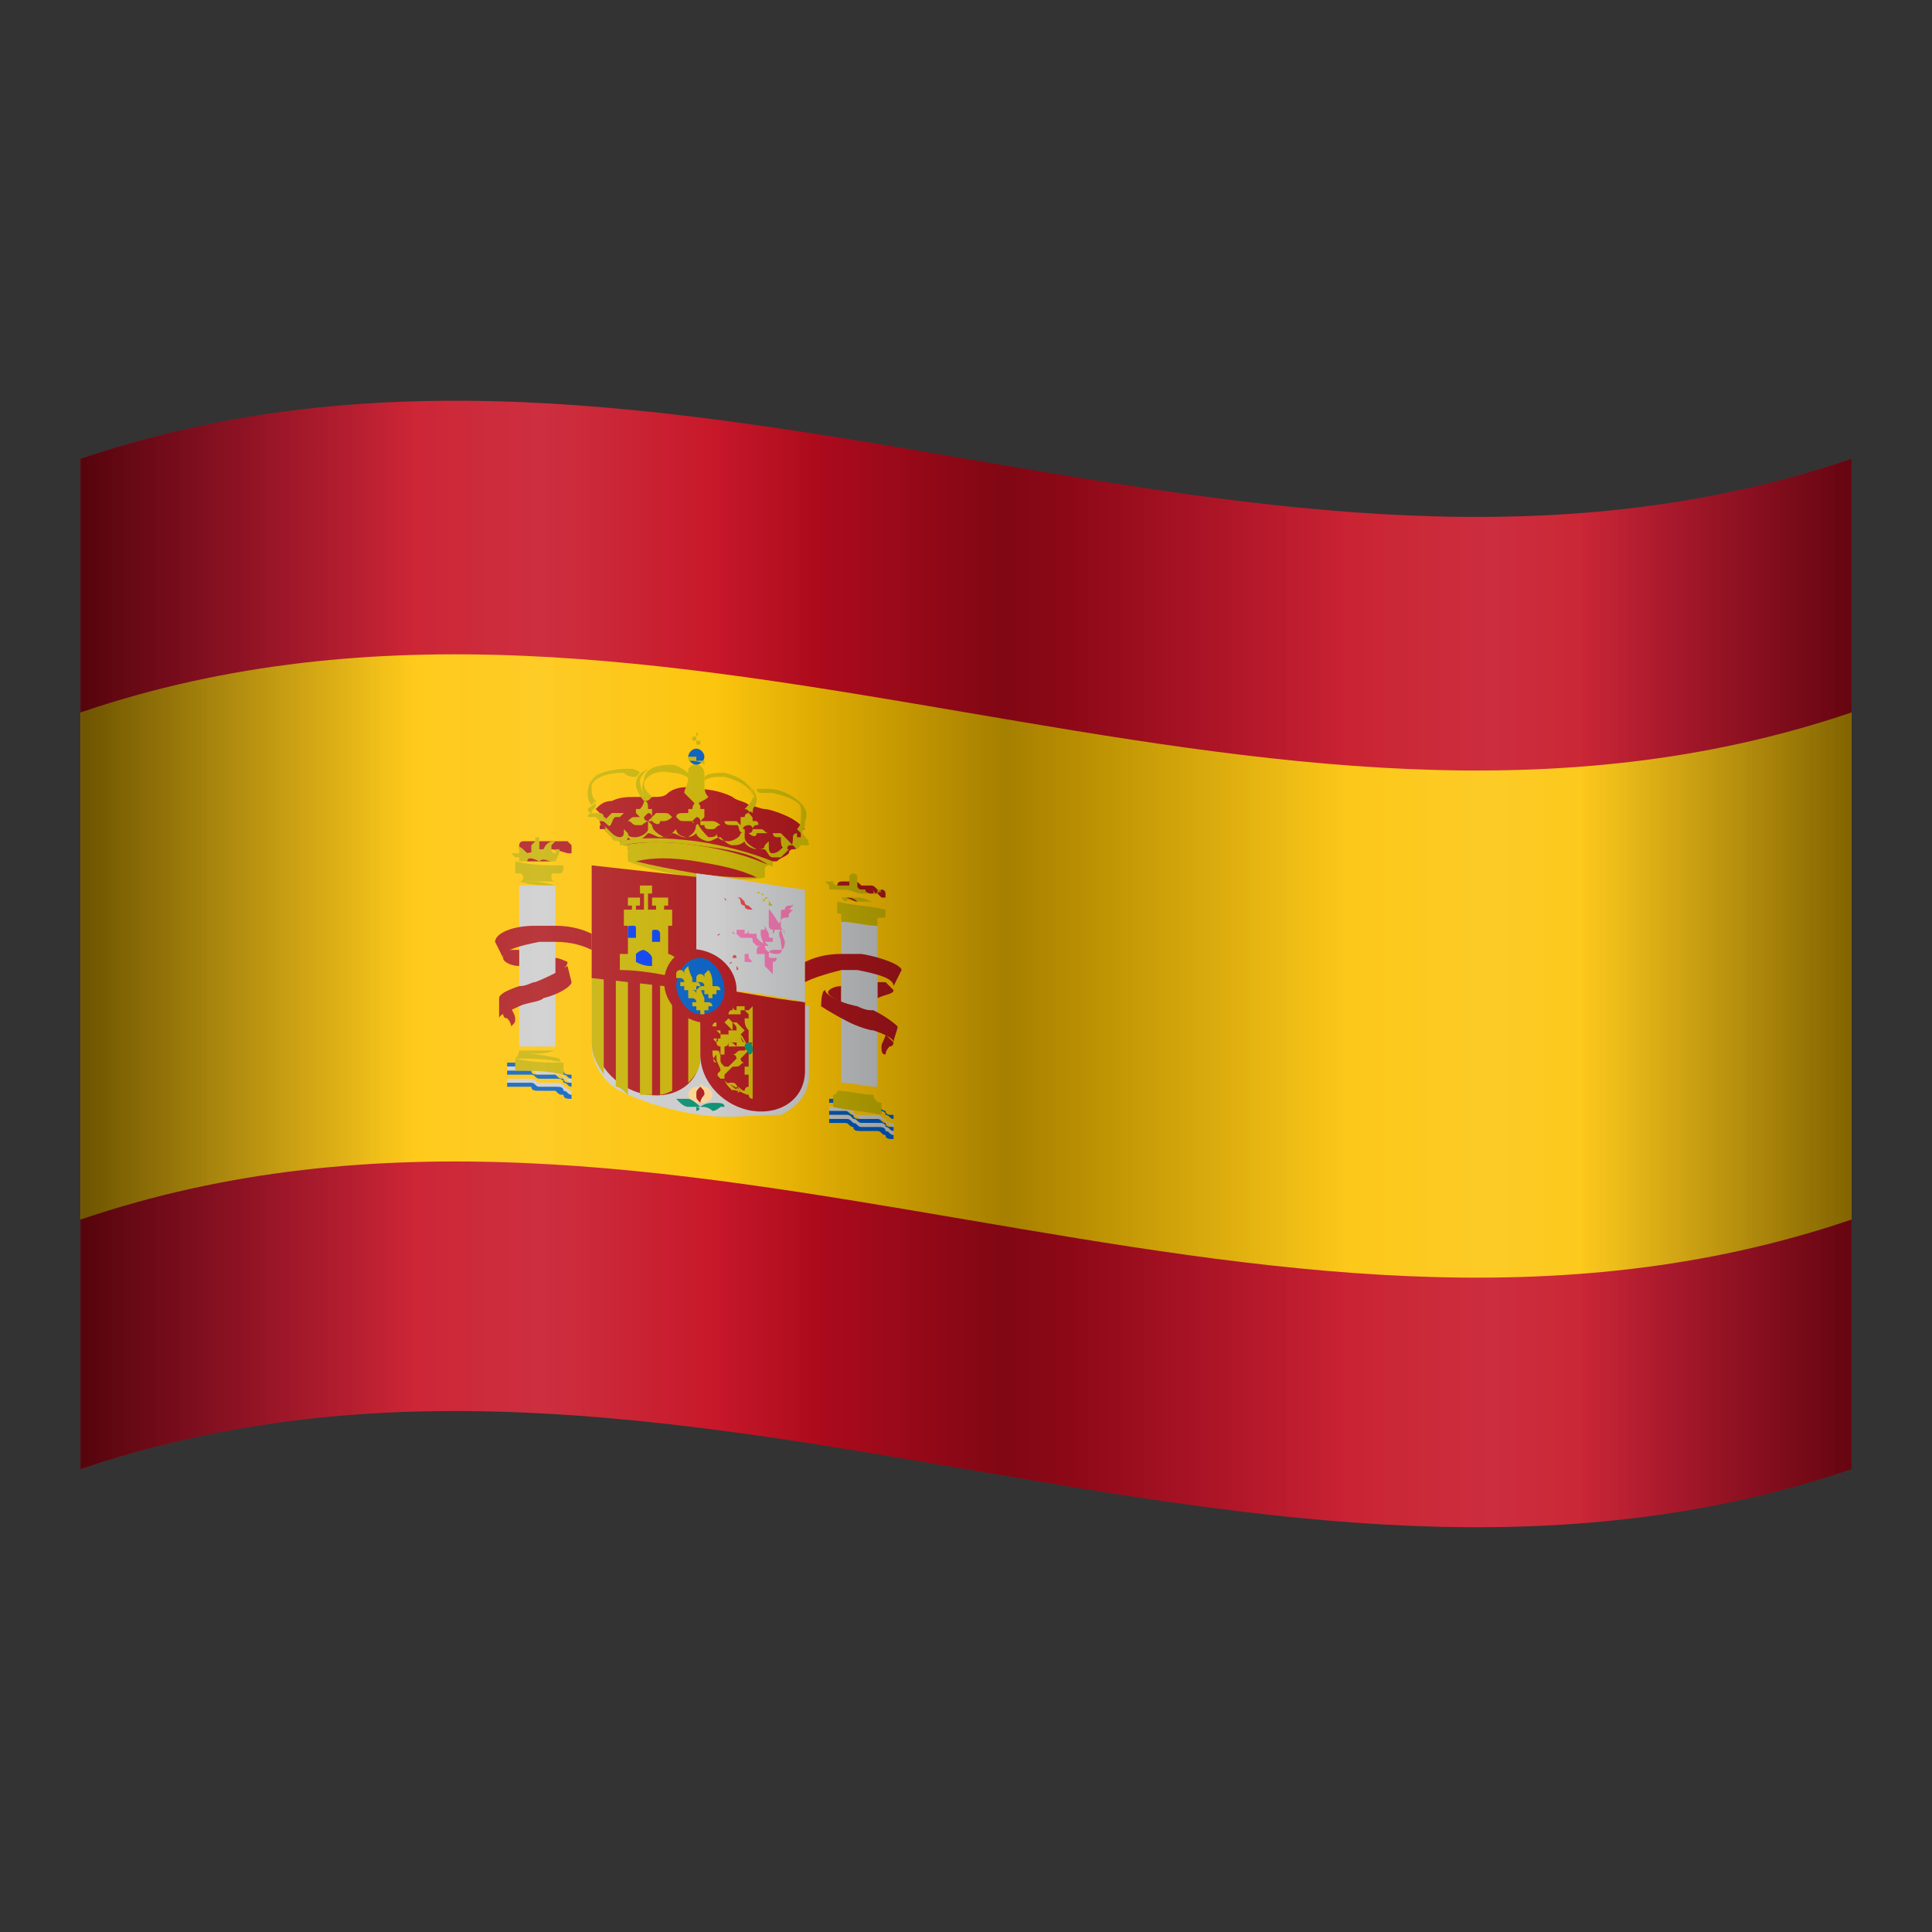 <?xml version="1.0" encoding="utf-8"?>
<svg xmlns="http://www.w3.org/2000/svg" viewBox="0 0 48 48" width="100px" height="100px">
  <rect x="0" y="0" width="48" height="48" fill="#333333" stroke="none"/>
  <path fill="#c60b1e" d="M2,11.4c14.7-5,29.3,5,44,0c0,8.4,0,16.7,0,25.1c-14.7,5-29.3-5-44,0C2,28.2,2,19.8,2,11.4z"/>
  <path fill="#ffc400" d="M2,17.7c14.7-5,29.3,5,44,0c0,4.2,0,8.4,0,12.6c-14.7,5-29.3-5-44,0C2,26.1,2,21.9,2,17.7z"/>
  <path fill="#ad1519" d="M13,21.2C13,21.2,12.9,21.2,13,21.2c-0.1,0-0.1-0.1-0.1-0.1c0,0,0,0,0,0c0,0,0,0,0,0c0,0,0-0.1,0-0.1 s0-0.1,0.1-0.1c0,0,0.1,0,0.1,0s0,0,0.1,0c0,0,0.1,0,0.1,0s0,0,0,0c0,0,0,0,0,0c0,0,0,0,0.1,0c0,0,0.1,0,0.1,0c0,0,0.1,0,0.1,0 s0.1,0,0.1,0s0,0,0.1,0c0,0,0.1,0,0.1,0c0,0,0.1,0,0.1,0c0,0,0.1,0,0.1,0c0,0,0,0,0.1,0.1c0,0,0,0,0,0.1c0,0,0,0,0,0.1 c0,0,0,0,0,0c0,0,0,0,0,0c0,0,0,0,0,0c0,0,0,0-0.1,0c0,0-0.3-0.1-0.4-0.1C13.2,21.2,13,21.2,13,21.2L13,21.2L13,21.2z"/>
  <path fill="#c8b100" d="M13.4,21.4c0.1,0,0.3,0,0.3,0c0,0,0.1,0,0.1,0c0,0,0,0,0,0c-0.1,0-0.2-0.1-0.4-0.1c-0.1,0-0.3,0-0.4,0 c0,0,0,0,0,0c0,0,0,0,0.1,0C13.1,21.4,13.2,21.4,13.4,21.4z"/>
  <path fill="#c8b100" d="M13.9,21.1C13.9,21.1,13.9,21.1,13.9,21.1C13.9,21.1,13.9,21.1,13.9,21.1C13.9,21.1,13.9,21.1,13.9,21.1 C13.9,21.1,13.9,21.2,13.9,21.1L13.9,21.1C13.9,21.2,13.9,21.2,13.9,21.1C13.9,21.2,13.9,21.2,13.9,21.1c-0.1,0-0.1,0-0.1,0 c0,0,0,0,0,0c0,0,0,0,0,0C13.8,21.2,13.8,21.2,13.9,21.1c-0.1,0.1-0.1,0.1-0.1,0.1c0,0,0,0,0,0c0,0,0,0,0,0c0,0,0,0,0,0 c0,0,0,0,0,0c0,0,0,0,0,0s0,0,0,0c0,0,0,0,0,0c0,0,0,0,0,0c0,0,0,0,0,0c0,0-0.1,0-0.1-0.1c0,0,0,0,0,0c0,0,0,0,0,0c0,0,0,0,0,0 c0,0,0,0,0.1,0c0,0,0,0,0,0c0,0,0,0,0,0c0,0,0,0-0.1,0c0,0,0,0,0,0c0,0,0,0,0-0.1c0,0,0,0,0,0c0.1-0.1,0.1-0.1,0.1-0.1 c0,0,0,0,0,0c-0.1,0-0.2,0-0.3,0.2c0,0,0,0,0,0c0,0,0,0,0,0c0,0,0,0,0,0c0,0,0,0,0,0c0,0,0,0-0.1,0c0,0,0,0,0-0.1c0,0,0,0,0,0 c0,0,0-0.1,0-0.1c0-0.1,0-0.1-0.1-0.1c0,0,0,0,0,0c0,0,0,0,0,0c0,0,0,0,0,0c0,0,0,0,0,0c0,0,0,0,0,0c0,0,0,0,0,0c0,0,0,0,0,0 c0,0,0,0,0,0c0,0,0,0,0,0c0,0,0,0,0,0c0,0,0,0,0,0c0,0,0,0,0,0c0,0,0,0,0,0c0,0,0,0,0,0c0,0,0,0,0,0c0,0,0,0,0,0.1c0,0,0,0,0,0 c0,0,0,0,0,0c0,0,0,0,0,0c0,0,0,0,0,0c0,0,0,0,0,0c0,0-0.1,0.1-0.1,0.1c0,0,0,0.1,0,0.1c0,0,0,0,0,0c0,0,0,0,0,0.1l0,0 c0,0,0,0-0.1,0c0,0,0,0,0,0c0,0,0,0,0,0c0,0,0,0,0,0c0,0,0,0,0,0c-0.1-0.1-0.2-0.2-0.3-0.2c0,0,0,0,0,0c0,0,0.1,0,0.1,0.1 c0,0,0,0,0,0c0,0,0,0,0,0.1l0,0c0,0,0,0-0.1,0c0,0,0,0,0,0c0,0,0,0,0,0c0,0,0,0,0.1,0c0,0,0,0,0,0c0,0,0,0,0,0c0,0,0,0,0,0 c0,0,0,0-0.1,0c0,0,0,0,0,0c0,0,0,0,0,0c0,0,0,0,0,0c0,0,0,0,0,0c0,0,0,0,0,0c0,0,0,0,0,0c0,0,0,0,0,0c0,0,0,0,0,0c0,0,0,0,0,0 c0,0,0,0,0,0c0,0,0,0,0,0c0,0,0,0,0,0c0,0,0,0,0,0c0,0,0,0-0.1,0c0,0,0,0,0,0c0,0,0,0,0,0c0,0,0,0,0,0c0,0,0,0,0,0c0,0,0,0,0,0 c0,0,0,0,0,0c0,0,0,0,0,0c0,0,0,0,0,0c0,0,0,0,0,0c0,0,0,0,0,0c0,0,0,0,0,0c0,0,0,0,0,0c0,0,0,0,0,0c0,0,0,0,0,0c0,0,0,0,0.1,0.1 c0,0,0,0,0.1,0c0,0,0,0,0,0c0,0,0,0,0,0c0,0,0,0,0,0c0,0,0,0,0,0c0,0,0,0,0,0c0,0,0,0,0,0c0,0,0,0,0,0.1c0,0,0,0,0,0 c0.1,0,0.2,0,0.4,0s0.3,0,0.4,0c0,0,0,0,0,0c0,0,0,0,0,0h0c0,0,0,0,0,0c0,0,0,0,0,0c0,0,0,0,0,0c0,0,0,0,0,0c0,0,0,0,0,0 c0,0,0,0,0,0c0,0,0,0,0.1,0C13.9,21.2,13.9,21.2,13.9,21.1C13.9,21.2,13.9,21.2,13.9,21.1C13.9,21.2,13.9,21.2,13.9,21.1 C13.9,21.2,13.9,21.2,13.9,21.1C13.9,21.2,13.9,21.2,13.9,21.1C14,21.1,14,21.1,13.9,21.1C14,21.1,14,21.1,13.9,21.1z M12.9,21.1 L12.9,21.1C12.9,21.1,12.9,21.1,12.9,21.1C12.9,21.1,12.9,21.1,12.9,21.1z"/>
  <path fill="#ad1519" d="M13.4,21.4c-0.1,0-0.2,0-0.3,0C13.1,21.3,13.2,21.3,13.4,21.4c0.1-0.1,0.2,0,0.3,0 C13.6,21.4,13.5,21.4,13.4,21.4z"/>
  <path fill="#005bbf" d="M14.2,26.7c-0.1,0-0.2,0-0.2-0.1c-0.1,0-0.1,0-0.2-0.1c-0.1,0-0.2,0-0.2,0c-0.1,0-0.1,0-0.2,0 c-0.1,0-0.2,0-0.2-0.1c-0.1,0-0.1,0-0.2,0c-0.1,0-0.2,0-0.2,0c-0.1,0-0.1,0-0.2,0c0,0,0,0.1,0,0.1c0.1,0,0.2,0,0.2,0 c0.1,0,0.1,0,0.2,0c0.1,0,0.1,0,0.2,0c0.1,0,0.1,0.1,0.2,0.1c0.1,0,0.2,0,0.2,0c0.1,0,0.1,0,0.2,0c0.1,0,0.2,0,0.2,0.1 c0.1,0,0.1,0.1,0.2,0.1C14.2,26.8,14.2,26.7,14.2,26.7L14.2,26.7z"/>
  <path fill="#ccc" d="M14.2,26.8c-0.1,0-0.2,0-0.2-0.1c-0.1,0-0.1,0-0.2-0.1c-0.1,0-0.2,0-0.2,0s-0.1,0-0.2,0c-0.1,0-0.2,0-0.2-0.1 c-0.1,0-0.1,0-0.2,0c-0.1,0-0.2,0-0.2,0c-0.1,0-0.1,0-0.2,0c0,0,0,0.1,0,0.1c0.1,0,0.2,0,0.2,0c0.1,0,0.1,0,0.2,0 c0.1,0,0.1,0,0.2,0c0.1,0,0.1,0.1,0.2,0.1c0.1,0,0.2,0,0.2,0c0.1,0,0.1,0,0.2,0c0.1,0,0.2,0,0.2,0.1c0.1,0,0.1,0.1,0.2,0.1 C14.2,26.9,14.2,26.9,14.2,26.8"/>
  <path fill="#005bbf" d="M14.2,26.9c-0.1,0-0.2,0-0.2-0.1c-0.1,0-0.1,0-0.2-0.1c-0.1,0-0.2,0-0.2,0s-0.1,0-0.2,0c-0.1,0-0.2,0-0.2-0.1 c-0.1,0-0.1,0-0.2,0c-0.1,0-0.2,0-0.2,0c-0.1,0-0.1,0-0.2,0c0,0,0,0.1,0,0.1c0.1,0,0.2,0,0.2,0c0.1,0,0.1,0,0.2,0 c0.1,0,0.1,0,0.2,0c0.1,0,0.1,0.1,0.2,0.1c0.1,0,0.2,0,0.2,0s0.1,0,0.2,0c0.1,0,0.2,0,0.2,0.1c0.1,0,0.1,0.1,0.2,0.1 C14.2,27,14.2,27,14.2,26.9"/>
  <path fill="#ccc" d="M14.2,27.2c-0.1,0-0.2,0-0.2-0.1c-0.1,0-0.1,0-0.2-0.1c-0.1,0-0.2,0-0.2,0c-0.1,0-0.1,0-0.2,0 c-0.1,0-0.2,0-0.2-0.1c-0.1,0-0.1,0-0.2,0c-0.1,0-0.2,0-0.2,0c-0.1,0-0.1,0-0.2,0c0,0,0-0.1,0-0.1c0.1,0,0.2,0,0.2,0 c0.1,0,0.1,0,0.2,0c0.1,0,0.1,0,0.2,0c0.1,0,0.1,0.1,0.2,0.1c0.1,0,0.2,0,0.2,0s0.1,0,0.2,0c0.1,0,0.2,0,0.2,0.1 c0.1,0,0.1,0.1,0.2,0.1C14.2,27.1,14.2,27.1,14.2,27.2"/>
  <path fill="#005bbf" d="M14.2,27.3c-0.1,0-0.2,0-0.2-0.1c-0.1,0-0.1,0-0.2-0.1c-0.1,0-0.2,0-0.2,0s-0.1,0-0.2,0c-0.1,0-0.2,0-0.2-0.1 c-0.1,0-0.1,0-0.2,0c-0.1,0-0.2,0-0.2,0c-0.1,0-0.1,0-0.2,0c0,0,0-0.1,0-0.1c0.1,0,0.2,0,0.2,0c0.1,0,0.1,0,0.2,0 c0.1,0,0.1,0,0.2,0c0.1,0,0.1,0.1,0.2,0.1c0.1,0,0.2,0,0.2,0c0.1,0,0.1,0,0.2,0c0.1,0,0.2,0,0.2,0.1c0.1,0,0.1,0.1,0.2,0.1 C14.2,27.2,14.2,27.3,14.2,27.3L14.2,27.3z"/>
  <path fill="#c8b100" d="M12.9,26.1C12.9,26.1,12.9,26.2,12.9,26.1c0,0.1-0.1,0.2-0.1,0.2c0.4,0,0.8,0,1.2,0.1c-0.1,0-0.1-0.1-0.1-0.1 c0,0,0,0,0,0c0,0,0,0,0,0C13.5,26.2,13.2,26.2,12.9,26.1C12.9,26.1,12.9,26.1,12.9,26.1z"/>
  <path fill="#c8b100" d="M12.9,26.1c0.3,0,0.6,0,0.9,0c0,0,0.1,0,0.1,0s0,0-0.1,0C13.5,26.2,13.2,26.2,12.9,26.1 C12.9,26.1,12.9,26.1,12.9,26.1C12.9,26.1,12.9,26.1,12.9,26.1z"/>
  <path fill="#c8b100" d="M12.8,26.6c0.4,0,0.8,0,1.2,0.1c0-0.1,0-0.2,0-0.3c-0.4,0-0.8,0-1.2-0.1C12.8,26.4,12.8,26.5,12.8,26.6z"/>
  <path fill="#ccc" d="M12.9,26c0.3,0,0.6,0,0.9,0c0-1.3,0-2.7,0-4c-0.3,0-0.6,0-0.9,0C12.9,23.4,12.9,24.7,12.9,26z"/>
  <path fill="#c8b100" d="M14,21.5c-0.4,0-0.8,0-1.2-0.1c0,0.1,0,0.2,0,0.3c0,0,0.1,0,0.1,0c0,0-0.1,0-0.1,0c0,0,0,0,0.1,0 c0,0,0,0,0,0c0,0,0,0,0,0c0,0,0.1,0,0.1,0.1c0,0,0,0.1-0.1,0.1c0,0,0,0,0,0c0.3,0,0.6,0,0.9,0c0,0,0,0,0,0c0,0-0.1,0-0.1-0.1 s0-0.1,0.1-0.1c0,0,0,0,0,0c0,0,0.1,0,0.1,0c0,0,0,0-0.1,0c0.1,0,0.1,0,0.1,0C14,21.7,14,21.6,14,21.5z"/>
  <path fill="#c8b100" d="M12.9,21.9C12.9,21.9,12.9,21.9,12.9,21.9C12.9,22,12.9,22,12.9,21.9c0.3,0.1,0.6,0.1,0.9,0.1 c0,0,0.1,0,0.1,0s0,0-0.1,0C13.5,21.9,13.2,21.9,12.9,21.9z"/>
  <path fill="#ad1519" d="M12.7,25c-0.1,0.1-0.2,0.1-0.2,0.2c0,0,0,0.1,0.1,0.1c0.1,0.1,0.1,0.2,0.1,0.2c0.1-0.1,0.1-0.1,0.1-0.2 C12.8,25.2,12.7,25.1,12.7,25z"/>
  <path fill="#ad1519" d="M14.7,23.6c-0.2-0.1-0.5-0.2-0.9-0.2c-0.1,0-0.3,0-0.4,0c-0.5,0.1-0.9,0.2-0.9,0.4c0,0,0,0,0,0 c0,0-0.2-0.4-0.2-0.4c0-0.2,0.4-0.4,1-0.4c0.2,0,0.4,0,0.5,0c0.4,0,0.7,0.1,0.9,0.2C14.7,23.3,14.7,23.5,14.7,23.6"/>
  <path fill="#ad1519" d="M12.9,24c-0.2,0-0.4-0.1-0.4-0.2c0-0.1,0.1-0.2,0.2-0.2c0.1,0,0.1,0,0.2,0C12.9,23.8,12.9,23.9,12.9,24"/>
  <path fill="#ad1519" d="M13.8,23.8c0.1,0,0.3,0.1,0.3,0.1c0,0,0,0,0,0c0,0.1-0.1,0.2-0.3,0.3C13.8,24,13.8,23.9,13.8,23.8"/>
  <path fill="#ad1519" d="M12.4,24.8c0-0.1,0.2-0.2,0.5-0.3c0.2,0,0.3-0.1,0.4-0.1c0.5-0.2,0.8-0.4,0.8-0.4c0,0,0,0,0,0 c0,0,0.1,0.4,0.1,0.4c0,0.1-0.3,0.3-0.7,0.4c-0.1,0.1-0.4,0.1-0.6,0.2c-0.2,0.1-0.5,0.2-0.5,0.3C12.4,25,12.4,24.9,12.4,24.8 L12.4,24.8L12.4,24.8z"/>
  <path fill="#ad1519" d="M17.3,19.6c0.4,0,0.7,0.1,0.9,0.2c0.1,0.1,0.3,0.1,0.4,0.2c0.1,0,0.3,0.1,0.4,0.1c0.1,0,0.4,0.1,0.6,0.2 c0.2,0.1,0.3,0.2,0.4,0.3c0,0-0.1,0-0.1,0.1c0,0.1,0,0.1,0,0.2c-0.1,0.1-0.2,0.1-0.2,0.2c0,0-0.1,0-0.1,0.1 c-0.1,0.1-0.2,0.1-0.3,0.2c0,0-0.1,0-0.1,0c0,0,0,0.1,0,0.1c-0.6-0.1-1.2-0.3-1.8-0.4c-0.6,0-1.2,0-1.8,0c0,0,0-0.1,0-0.1 c0,0-0.1,0-0.1,0c-0.1-0.1-0.2-0.2-0.3-0.2c0,0-0.1-0.1-0.1-0.1c-0.1-0.1-0.2-0.2-0.2-0.3c0-0.1,0-0.1,0-0.2c0,0-0.1-0.1-0.1-0.1 c0.1-0.1,0.2-0.2,0.4-0.2c0.2-0.1,0.4-0.1,0.6-0.1c0.1,0,0.2,0,0.4,0c0.2,0,0.3,0,0.4-0.1C16.7,19.6,17,19.5,17.3,19.6L17.3,19.6z"/>
  <path fill="#c8b100" d="M16,19.9C16,19.9,16.1,19.9,16,19.9c0.1,0,0.1,0,0.2-0.1c-0.1-0.1-0.2-0.2-0.2-0.3c0,0,0,0,0,0 c0-0.2,0.3-0.4,0.7-0.3c0.2,0,0.4,0.1,0.5,0.2c0,0,0-0.1,0-0.1C17,19.1,16.8,19,16.7,19c-0.4,0-0.7,0.1-0.7,0.4c0,0,0,0,0,0 C15.9,19.6,16,19.7,16,19.9C16.1,19.8,16,19.8,16,19.9"/>
  <path fill="#c8b100" d="M16,19.9c-0.1-0.1-0.2-0.3-0.2-0.4c0-0.2,0.1-0.3,0.3-0.4c-0.1,0.1-0.2,0.2-0.2,0.3c0,0,0,0,0,0 C15.9,19.6,16,19.7,16,19.9C16.1,19.8,16,19.8,16,19.9"/>
  <path fill="#c8b100" d="M14.8,19.9c-0.1-0.1-0.1-0.2-0.1-0.3c0-0.1,0-0.1,0-0.2c0.1-0.2,0.5-0.3,0.9-0.3c0.1,0,0.2,0,0.3,0.1 c0,0,0,0-0.1,0.1c-0.1,0-0.2,0-0.3-0.1c-0.4,0-0.7,0.1-0.8,0.3c0,0,0,0.1,0,0.2c0,0.1,0.1,0.2,0.1,0.3c0,0.1-0.1,0.1-0.1,0.2 c0,0-0.1,0-0.1-0.1C14.7,20,14.8,20,14.8,19.9L14.8,19.9z"/>
  <path fill="#c8b100" d="M14.9,19.2c-0.1,0.1-0.2,0.1-0.2,0.2c0,0.1,0,0.1,0,0.2c0,0.1,0,0.2,0.1,0.3c0,0-0.1,0.1-0.1,0.1 c-0.1-0.1-0.1-0.2-0.1-0.3C14.6,19.5,14.7,19.3,14.9,19.2L14.9,19.2z"/>
  <path fill="#c8b100" d="M17.3,19c0.1,0,0.2,0.1,0.2,0.2c0,0.1,0,0.2,0,0.2c0,0,0,0,0,0c0,0,0,0,0,0c0,0.2,0,0.3,0.1,0.4 c-0.1,0.1-0.2,0.1-0.3,0.2c-0.1-0.1-0.2-0.2-0.3-0.3c0-0.1,0.1-0.2,0.1-0.4c0,0,0,0,0,0s0,0,0,0c0-0.1,0-0.2,0-0.2 C17.2,19,17.2,19,17.3,19L17.3,19z"/>
  <path fill="#c8b100" d="M17.3,19.1c0,0,0.1,0,0.1,0.1c0,0.1,0,0.1,0,0.2c0,0,0,0,0,0c0,0,0,0,0,0c0,0.2,0,0.3,0.1,0.4 c-0.1,0-0.1,0.1-0.2,0.1c-0.1-0.1-0.1-0.1-0.2-0.2c0-0.1,0.1-0.2,0.1-0.4c0,0,0,0,0,0c0,0,0,0,0,0c0-0.1,0-0.2,0-0.2 C17.2,19.1,17.3,19.1,17.3,19.1z"/>
  <path fill="#c8b100" d="M18.7,20.2C18.6,20.2,18.6,20.2,18.7,20.2c-0.1,0-0.1-0.1-0.2-0.1c0.1-0.1,0.2-0.2,0.2-0.3c0,0,0,0,0,0 c0-0.2-0.3-0.4-0.7-0.5c-0.2,0-0.4,0-0.5,0.1c0,0,0-0.1,0-0.1c0.1-0.1,0.3-0.1,0.5-0.1c0.4,0.1,0.7,0.3,0.7,0.6c0,0,0,0,0,0 C18.8,19.9,18.7,20,18.7,20.2C18.6,20.1,18.6,20.2,18.7,20.2"/>
  <path fill="#c8b100" d="M18.6,20.2c0.1-0.1,0.2-0.2,0.2-0.3c0-0.2-0.1-0.3-0.3-0.5c0.1,0.1,0.2,0.2,0.2,0.3c0,0,0,0,0,0 C18.8,19.9,18.7,20,18.6,20.2C18.6,20.1,18.6,20.2,18.6,20.2"/>
  <path fill="#c8b100" d="M19.9,20.6c0.1-0.1,0.1-0.2,0.1-0.3c0-0.1,0-0.1,0-0.2c-0.1-0.2-0.5-0.5-0.9-0.5c-0.1,0-0.2,0-0.3,0 c0,0,0,0.1,0.1,0.1c0.1,0,0.2,0,0.3,0c0.4,0.1,0.7,0.2,0.8,0.5c0,0.1,0,0.1,0,0.2c0,0.1-0.1,0.2-0.1,0.3c0,0.1,0.1,0.2,0.1,0.2 c0,0,0,0,0.1,0C19.9,20.7,19.9,20.6,19.9,20.6z"/>
  <path fill="#c8b100" d="M19.7,19.8c0.1,0.1,0.2,0.2,0.2,0.3c0,0.1,0,0.1,0,0.2c0,0.1,0,0.2-0.1,0.3c0,0,0.1,0.1,0.1,0.1 c0.1-0.1,0.1-0.2,0.1-0.3C20.1,20.2,20,20,19.7,19.8L19.7,19.8z"/>
  <path fill="#005bbf" d="M17.3,18.6c0.1,0,0.2,0.1,0.2,0.2c0,0.1-0.1,0.2-0.2,0.2s-0.2-0.1-0.2-0.2S17.2,18.6,17.3,18.6z"/>
  <path fill="#c8b100" d="M17.3,18.2c0,0,0,0.1,0,0.1c0,0-0.1,0-0.1,0c0,0,0,0.1,0,0.1c0,0,0.1,0,0.1,0c0,0.1,0,0.1,0,0.2 c0,0.1,0,0.1,0,0.2c-0.1,0-0.1,0-0.2,0c0,0,0,0,0,0c0,0,0,0.1,0,0.1c0,0,0,0,0,0c0.1,0,0.3,0,0.4,0.1c0,0,0,0,0,0c0,0,0-0.1,0-0.1 c0,0,0,0,0,0c-0.1,0-0.1,0-0.2,0c0-0.1,0-0.1,0-0.2c0-0.1,0-0.1,0-0.2c0,0,0.1,0,0.1,0c0,0,0-0.1,0-0.1c0,0-0.1,0-0.1,0 c0,0,0-0.1,0-0.1C17.4,18.2,17.3,18.2,17.3,18.2L17.3,18.2z"/>
  <path fill="#c8b100" d="M17.3,21.8c-0.7-0.1-1.2-0.2-1.7-0.4c0,0,0,0,0-0.1c0,0,0,0,0-0.1c0.4-0.1,1-0.1,1.7,0 c0.7,0.1,1.2,0.2,1.7,0.4c0,0,0,0,0,0.1c0,0,0,0.1,0,0.1C18.6,21.9,18,21.8,17.3,21.8"/>
  <path fill="#c8b100" d="M17.3,21.3c-0.7-0.1-1.3-0.1-1.7,0c0,0,0-0.1,0-0.2C15.6,21,15.5,21,15.5,21c0.5-0.1,1.1-0.1,1.8,0 c0.7,0.1,1.4,0.3,1.8,0.5c0,0-0.1,0-0.1,0.1c0,0.1,0,0.1,0,0.2C18.6,21.5,18,21.3,17.3,21.3"/>
  <path fill="#c8b100" d="M17.3,21c-0.7-0.1-1.4-0.1-1.8,0c0,0-0.1,0-0.1,0c0,0,0-0.1,0-0.1c0.5-0.1,1.1-0.1,1.9,0 c0.7,0.1,1.4,0.3,1.9,0.5c0,0,0,0,0,0.1s0,0-0.1,0C18.7,21.2,18.1,21.1,17.3,21"/>
  <path fill="#c8b100" d="M17.3,20.4C17.4,20.5,17.4,20.5,17.3,20.4C17.4,20.5,17.4,20.5,17.3,20.4c0.1,0.2,0.2,0.3,0.3,0.4 c0.1,0,0.2,0,0.2-0.1c0,0,0-0.1,0-0.1c0,0,0,0.1,0,0.1c0,0.1,0.1,0.2,0.3,0.2c0.1,0,0.3-0.1,0.3-0.2c0,0,0,0,0,0 c0,0,0.1,0,0.1-0.1c0,0,0,0.1,0,0.1c0,0,0,0.1,0,0.1c0,0.1,0.1,0.2,0.3,0.3c0.1,0,0.2,0,0.2-0.1c0,0,0,0,0.1-0.1c0,0,0,0.1,0,0.1 c0,0.1,0,0.2,0.1,0.2c0,0,0.1,0,0.2-0.1c0.1-0.1,0.2-0.1,0.2-0.1c0,0,0,0.1,0,0.1c0,0-0.1,0.1-0.2,0.2c-0.1,0-0.2,0-0.2,0 c-0.1,0-0.1-0.1-0.2-0.2c-0.1,0-0.1,0-0.2,0c-0.1,0-0.3-0.1-0.3-0.2C18.4,21,18.3,21,18.2,21c-0.1,0-0.2-0.1-0.3-0.2 c-0.1,0-0.2,0.1-0.3,0.1c-0.1,0-0.3-0.1-0.3-0.2c-0.1,0.1-0.2,0.1-0.3,0.1c-0.1,0-0.2-0.1-0.3-0.1c-0.1,0.1-0.2,0.1-0.3,0.1 c-0.1,0-0.2-0.1-0.3-0.1c-0.1,0.1-0.2,0.2-0.3,0.2c-0.1,0-0.1,0-0.2-0.1c0,0.1-0.1,0.1-0.2,0.1c-0.1,0-0.2,0-0.2-0.1 c-0.1-0.1-0.2-0.2-0.2-0.2c0,0,0-0.1,0-0.1c0,0,0.1,0.1,0.2,0.2c0.1,0.1,0.2,0.1,0.2,0.1c0.1,0,0.1-0.1,0.1-0.1c0,0,0-0.1,0-0.1 c0,0,0,0,0.1,0.1c0,0.1,0.1,0.1,0.2,0.1c0.1,0,0.3-0.1,0.3-0.2c0,0,0-0.1,0-0.1c0,0,0-0.1,0-0.1c0,0,0.1,0.1,0.1,0.1c0,0,0,0,0,0 c0,0.1,0.1,0.2,0.3,0.3c0.1,0,0.2-0.1,0.3-0.2c0,0,0-0.1,0-0.1c0,0,0,0.1,0,0.1c0,0.1,0.1,0.2,0.3,0.2 C17.2,20.7,17.3,20.7,17.3,20.4C17.3,20.5,17.3,20.5,17.3,20.4C17.3,20.4,17.3,20.4,17.3,20.4"/>
  <path fill="#c8b100" d="M15.1,20.5C15.1,20.5,15.1,20.5,15.1,20.5c-0.1-0.1-0.1-0.1-0.2-0.1c0,0,0,0,0,0c0,0-0.1-0.1-0.1-0.1 c-0.1,0-0.2,0-0.2,0c0-0.1,0.1-0.1,0.2-0.1c0.1,0,0.1,0,0.1,0.1c0,0,0,0,0-0.1c0,0,0.1,0,0.1,0.1C15.1,20.3,15,20.4,15.1,20.5 c-0.1-0.1-0.1-0.1,0-0.2c0,0,0.1-0.1,0.1-0.1s0.1,0,0.1,0s0,0,0,0c0,0,0,0,0,0c0.1,0,0.1,0,0.2,0c0,0-0.1,0.1-0.1,0.1c0,0,0,0,0,0 c0,0,0,0,0,0s0,0-0.1,0S15.2,20.6,15.1,20.5C15.2,20.5,15.1,20.5,15.1,20.5"/>
  <path fill="#ad1519" d="M14.9,20.5c0,0,0.1,0,0.1,0c0,0,0.1,0.1,0,0.1c0,0-0.1,0-0.1,0C14.9,20.5,14.9,20.5,14.9,20.5"/>
  <path fill="#c8b100" d="M16.1,20.4C16,20.4,16,20.4,16.1,20.4c0-0.1,0-0.1,0-0.1c0,0,0,0-0.1,0c0,0-0.1,0-0.1,0c0,0-0.1,0-0.1,0 s0,0,0,0c0,0,0,0,0,0c-0.1,0-0.1,0-0.2,0.1c0.1,0,0.1,0.1,0.2,0.1c0,0,0,0,0,0c0,0,0,0,0,0c0,0,0,0,0.1,0S15.9,20.5,16.1,20.4 C16,20.4,16.1,20.4,16.1,20.4"/>
  <path fill="#c8b100" d="M16,19.9c0.1,0,0.1,0.1,0.1,0.2c0,0,0,0,0,0c0,0,0.1,0,0.1,0c0,0,0,0,0,0.1c0,0,0,0.1,0,0.1c0,0,0,0.1,0,0.1 c0,0-0.1,0-0.1,0s-0.1,0-0.1,0c0,0,0,0-0.1-0.1c0,0-0.1-0.1-0.1-0.1c0,0,0-0.1,0-0.1c0,0,0,0,0.1,0c0,0,0,0,0,0 C16,20,16,19.9,16,19.9"/>
  <path fill="#c8b100" d="M16.2,20.4C16.2,20.4,16.2,20.4,16.2,20.4c0-0.1,0-0.1,0-0.1c0,0,0,0,0.1-0.1c0,0,0.1,0,0.1,0s0.1,0,0.1,0 c0,0,0,0,0,0c0,0,0,0,0,0c0.1,0,0.1,0,0.2,0.1c0,0-0.1,0.1-0.2,0.1c0,0,0,0,0,0c0,0,0,0,0,0c0,0,0,0-0.1,0 C16.4,20.5,16.3,20.5,16.2,20.4C16.3,20.4,16.2,20.4,16.2,20.4"/>
  <path fill="#ad1519" d="M16.1,20.2c0.1,0,0.1,0.1,0.1,0.1s-0.1,0.1-0.1,0.1c-0.1,0-0.1-0.1-0.1-0.1C16,20.3,16.1,20.2,16.1,20.2z"/>
  <path fill="#c8b100" d="M17.3,20.4C17.2,20.4,17.2,20.4,17.3,20.4c0-0.1,0-0.1,0-0.1c0,0,0,0-0.1-0.1c0,0-0.1,0-0.1,0 c0,0-0.1,0-0.1,0s0,0,0,0c0,0,0,0,0,0c-0.1,0-0.2,0-0.2,0.1c0.1,0.1,0.1,0.1,0.2,0.1c0,0,0,0,0,0c0,0,0,0,0,0c0,0,0,0,0.1,0 c0,0,0.1,0,0.1,0C17.2,20.5,17.3,20.4,17.3,20.4"/>
  <path fill="#c8b100" d="M17.3,19.9c0.1,0.1,0.1,0.1,0.1,0.2c0,0,0,0,0,0s0.1,0,0.1,0s0,0,0,0.1c0,0,0,0.1,0,0.1c0,0-0.1,0.1-0.1,0.1 c0,0-0.1,0-0.1,0c0,0-0.1,0-0.1,0c0,0,0,0-0.1-0.1c0-0.1,0-0.1,0-0.1c0,0,0-0.1,0-0.1s0,0,0.1,0c0,0,0,0,0,0 C17.2,20,17.3,19.9,17.3,19.9"/>
  <path fill="#c8b100" d="M17.4,20.5C17.4,20.4,17.5,20.4,17.4,20.5c0-0.1,0-0.1,0-0.1c0,0,0,0,0.1,0c0,0,0.1,0,0.1,0c0,0,0.1,0,0.1,0 s0,0,0,0c0,0,0,0,0,0c0.1,0,0.2,0.1,0.2,0.1c-0.1,0-0.1,0.1-0.2,0.1c0,0,0,0,0,0c0,0,0,0,0,0c0,0,0,0-0.1,0c0,0-0.1,0-0.1-0.1 C17.5,20.5,17.4,20.5,17.4,20.5"/>
  <path fill="#ad1519" d="M17.3,20.3c0.1,0,0.1,0.1,0.1,0.1s-0.1,0.1-0.1,0.1s-0.1-0.1-0.1-0.1S17.3,20.3,17.3,20.3z"/>
  <path fill="#c8b100" d="M18.5,20.7C18.5,20.7,18.5,20.6,18.5,20.7c0-0.1,0-0.1,0-0.1c0,0,0,0-0.1-0.1c0,0-0.1-0.1-0.1-0.1 c0,0-0.1,0-0.1,0s0,0,0,0c0,0,0,0,0,0c-0.1,0-0.1,0-0.2,0c0,0.1,0.1,0.1,0.2,0.1c0,0,0,0,0,0c0,0,0,0,0,0c0,0,0,0,0.1,0 S18.3,20.7,18.5,20.7C18.4,20.7,18.5,20.7,18.5,20.7"/>
  <path fill="#c8b100" d="M18.6,20.2c-0.1,0-0.1,0.1-0.1,0.1c0,0,0,0,0,0c0,0-0.1,0-0.1,0s0,0,0,0.1c0,0,0,0.1,0,0.1c0,0,0,0.1,0,0.1 c0,0,0.1,0,0.1,0c0,0,0.1,0,0.1,0.1c0,0,0,0,0.1-0.1c0,0,0-0.1,0.1-0.1s0-0.1,0-0.1s0,0-0.1,0c0,0,0,0,0,0 C18.7,20.3,18.7,20.3,18.6,20.2"/>
  <path fill="#c8b100" d="M18.6,20.7C18.6,20.7,18.7,20.7,18.6,20.7c0-0.1,0-0.1,0-0.1c0,0,0,0,0.1,0c0,0,0.1,0,0.1,0c0,0,0.1,0,0.1,0 c0,0,0,0,0,0c0,0,0,0,0,0c0.1,0,0.1,0.1,0.2,0.1c-0.1,0-0.1,0-0.2,0c0,0,0,0,0,0c0,0,0,0,0,0s0,0-0.1,0 C18.8,20.8,18.7,20.8,18.6,20.7C18.7,20.8,18.6,20.7,18.6,20.7"/>
  <path fill="#ad1519" d="M18.6,20.5c0.1,0,0.1,0.1,0.1,0.1c0,0.1-0.1,0.1-0.1,0.1s-0.1-0.1-0.1-0.1C18.4,20.6,18.5,20.5,18.6,20.5z"/>
  <path fill="#c8b100" d="M19.6,21.1C19.6,21.1,19.6,21,19.6,21.1c0.1-0.1,0.1-0.1,0.2,0c0,0,0,0,0,0c0,0,0.1-0.1,0.1-0.1 c0.1,0,0.2,0,0.2,0c0-0.1-0.1-0.2-0.2-0.2c-0.1,0-0.1,0-0.1,0c0,0,0,0,0-0.1c0,0-0.1,0-0.1,0.1S19.7,21,19.6,21.1 c0.1-0.1,0.1-0.1,0-0.2c0,0-0.1-0.1-0.1-0.1s-0.1-0.1-0.1-0.1s0,0,0,0c0,0,0,0,0,0c-0.1,0-0.1,0-0.2,0c0,0.1,0.1,0.1,0.1,0.1 c0,0,0,0,0,0c0,0,0,0,0,0c0,0,0,0,0.1,0C19.4,21,19.4,21.1,19.6,21.1C19.5,21.1,19.5,21.1,19.6,21.1"/>
  <path fill="#ad1519" d="M19.7,21c0,0-0.1,0-0.1,0s-0.1,0.1,0,0.1s0.1,0,0.1,0C19.8,21.1,19.8,21.1,19.7,21"/>
  <path fill="#ad1519" d="M17.3,21.7c-0.6-0.1-1.1-0.2-1.5-0.3c0.4-0.1,0.9-0.1,1.5,0c0.6,0.1,1.1,0.2,1.5,0.4 C18.5,21.8,17.9,21.8,17.3,21.7L17.3,21.7z"/>
  <path fill="#ccc" d="M17.4,27.7c-0.7-0.1-1.4-0.3-2-0.6c-0.4-0.2-0.7-0.7-0.7-1.1c0-0.6,0-1.1,0-1.7c1.8,0.1,3.6,0.4,5.4,0.7 c0,0.6,0,1.1,0,1.7c0,0.5-0.3,0.8-0.7,1C18.7,27.7,18.1,27.8,17.4,27.7L17.4,27.7z"/>
  <path fill="#ffd691" d="M17.5,27c0.1,0,0.2,0.1,0.2,0.2c0,0.1-0.1,0.2-0.3,0.2c-0.2,0-0.3-0.1-0.3-0.2c0-0.1,0.1-0.2,0.2-0.2 c0,0,0,0,0,0c0,0,0,0,0,0s0,0,0.1,0c0,0,0,0,0,0s0,0,0,0c0,0,0,0,0,0C17.4,26.9,17.4,26.9,17.5,27C17.4,26.9,17.4,26.9,17.5,27 C17.4,26.9,17.4,26.9,17.5,27C17.5,26.9,17.5,26.9,17.5,27C17.5,26.9,17.5,26.9,17.5,27C17.5,27,17.5,27,17.5,27"/>
  <path fill="#058e6e" d="M17.4,27.5c0,0-0.2-0.2-0.3-0.2c-0.1,0-0.3,0-0.3,0c0,0,0.1,0.1,0.1,0.1c0,0,0.1,0.1,0.2,0.1 C17.2,27.5,17.4,27.5,17.4,27.5"/>
  <path fill="#058e6e" d="M17.4,27.5c0,0,0.1-0.1,0.3-0.1c0.2,0,0.3,0,0.3,0.1c0,0-0.1,0-0.1,0c0,0-0.1,0.1-0.2,0.1 C17.6,27.5,17.5,27.5,17.4,27.5C17.4,27.5,17.4,27.5,17.4,27.5"/>
  <path fill="#ad1519" d="M17.4,27.4c-0.1-0.1-0.1-0.1-0.1-0.2c0-0.1,0-0.1,0.1-0.2c0.1,0.1,0.1,0.1,0.1,0.2 C17.5,27.2,17.4,27.3,17.4,27.4"/>
  <path fill="#058e6e" d="M17.3,27.6c0,0,0-0.1,0-0.1c0-0.1,0-0.1,0-0.1c0,0,0,0,0,0c0,0,0,0,0,0c0,0,0,0.1,0,0.1 C17.4,27.5,17.4,27.6,17.3,27.6C17.4,27.6,17.4,27.6,17.3,27.6C17.3,27.6,17.3,27.6,17.3,27.6"/>
  <path fill="#ad1519" d="M17.4,26.2c0,0.7-0.6,1.1-1.3,1c-0.7-0.1-1.3-0.7-1.3-1.3c0-0.6,0-1.1,0-1.7c0.9,0.1,1.8,0.2,2.7,0.3 C17.4,25.1,17.4,25.6,17.4,26.2"/>
  <g>
    <path fill="#c8b100" d="M14.7,25.9c0,0.4,0.2,0.6,0.3,0.8c0-0.8,0-1.7,0-2.5c-0.1,0-0.2,0-0.3,0C14.7,24.8,14.7,25.3,14.7,25.9 L14.7,25.9z"/>
    <path fill="#c8b100" d="M15.3,27c0.1,0,0.2,0.1,0.3,0.2c0-1,0-1.9,0-2.9c-0.1,0-0.2,0-0.3,0C15.3,25.2,15.3,26.1,15.3,27z"/>
    <path fill="#c8b100" d="M15.9,27.2c0.1,0,0.2,0,0.3,0c0-1,0-1.9,0-2.9c-0.1,0-0.2,0-0.3,0C15.9,25.3,15.9,26.3,15.9,27.2z"/>
    <path fill="#c8b100" d="M16.4,27.2c0.1,0,0.3-0.1,0.3-0.1c0-0.9,0-1.8,0-2.7c-0.1,0-0.2,0-0.3,0C16.4,25.3,16.4,26.3,16.4,27.2 L16.4,27.2z"/>
    <path fill="#c8b100" d="M17.1,26.9c0.1-0.1,0.3-0.3,0.3-0.6c0-0.6,0-1.2,0-1.8c-0.1,0-0.2,0-0.3,0C17.1,25.3,17.1,26.1,17.1,26.9z"/>
  </g>
  <path fill="#ad1519" d="M20,24.9c0,0.6,0,1.1,0,1.7c0,0.7-0.6,1.1-1.3,1c-0.7-0.1-1.3-0.7-1.3-1.4c0-0.6,0-1.1,0-1.7 C18.2,24.6,19.1,24.8,20,24.9"/>
  <path fill="#c8b100" d="M18.5,25.9C18.5,25.9,18.6,25.9,18.5,25.9c-0.1-0.1-0.1-0.2-0.2-0.3c0,0-0.1,0-0.1,0 c-0.1-0.1-0.1-0.1-0.2-0.2c0,0,0,0,0.1-0.1c-0.1-0.1-0.2-0.2-0.3-0.3c0,0,0,0,0,0c0,0.1,0,0.1,0,0.2c0,0,0.1,0,0.1,0 c0,0.1,0,0.1,0,0.2c0,0-0.1,0-0.1,0c0,0.1,0,0.1,0,0.2c0,0,0.1,0.1,0.1,0.1c0.1,0,0.1,0,0.2,0c0,0,0-0.1,0-0.1c0.1,0,0.2,0,0.3,0 c0,0,0,0.1,0,0.1C18.4,25.9,18.5,25.9,18.5,25.9z M18.2,25C18.2,25,18.2,25,18.2,25c0,0.1,0.1,0.1,0.1,0.1c0,0,0-0.1,0-0.1 C18.3,25,18.2,25,18.2,25z M17.8,25.9C17.8,25.9,17.8,25.9,17.8,25.9c0.1-0.1,0-0.1,0-0.1C17.7,25.8,17.7,25.8,17.8,25.9 C17.7,25.9,17.7,25.9,17.8,25.9z M18.6,25.6C18.6,25.5,18.6,25.5,18.6,25.6c-0.1-0.1-0.1-0.2-0.1-0.3c0,0,0.1,0,0.1,0 c0,0,0-0.1,0-0.1c0,0-0.1-0.1-0.1-0.1c0,0-0.1,0-0.1,0c0,0,0,0.1,0,0.1c-0.1,0-0.2,0-0.3,0c0,0,0-0.1,0-0.1c-0.1,0-0.1,0-0.2,0 c0,0,0,0,0,0c0.1,0.1,0.2,0.2,0.3,0.3c0,0,0.1,0,0.1,0c0.1,0.1,0.1,0.1,0.2,0.2c0,0,0,0-0.1,0.1c0.1,0.1,0.1,0.2,0.2,0.3 c0,0,0,0,0,0C18.6,25.8,18.6,25.7,18.6,25.6z M18.2,25.4C18.2,25.5,18.2,25.5,18.2,25.4c0,0.1,0,0.1,0,0.2c0,0,0,0,0.1,0 C18.3,25.5,18.3,25.5,18.2,25.4z M18.7,27.3c-0.1,0-0.1-0.1-0.1-0.1c-0.1,0-0.2-0.1-0.3-0.1c0,0,0,0,0-0.1c0.1,0,0.1,0.1,0.2,0.1 c0,0,0-0.1,0.1-0.1c0-0.1,0-0.2,0-0.3c0,0-0.1,0-0.1,0c0-0.1,0-0.1,0-0.2c0,0,0.1,0,0.1,0c0-0.1,0-0.3,0-0.4c0,0,0,0,0,0 c-0.1,0.1-0.1,0.1-0.2,0.2c0,0,0,0.1,0.1,0.1c-0.1,0-0.1,0.1-0.2,0.1c0,0-0.1,0-0.1,0c-0.1,0.1-0.1,0.1-0.2,0.2c0,0,0,0.1,0,0.1 c0,0.1,0.1,0.1,0.2,0.2c0,0,0,0,0,0.1C18.1,27,18,26.9,18,26.8c0,0-0.1,0-0.1,0c-0.1-0.1-0.1-0.1,0-0.2c0,0,0,0,0,0 c0-0.1-0.1-0.2-0.1-0.3c0,0,0.1,0,0.1,0c0,0.1,0,0.1,0.1,0.2c0,0,0.1,0,0.1,0c0.1-0.1,0.1-0.1,0.2-0.2c0,0,0-0.1-0.1-0.1 c0.1,0,0.1-0.1,0.2-0.1c0,0,0.1,0,0.1,0c0.1-0.1,0.1-0.1,0.2-0.2c0,0,0,0,0,0c0,0-0.1,0-0.1,0c0,0,0,0.1,0,0.1c-0.1,0-0.2,0-0.3,0 c0,0,0-0.1,0-0.1c-0.1,0-0.1,0-0.2,0c0,0,0,0.1-0.1,0.1c0,0.1,0,0.1,0,0.2c0,0-0.1,0-0.1,0c0-0.1,0-0.1,0-0.2 c-0.1,0-0.1-0.1-0.1-0.1c0-0.1,0-0.1,0.1-0.1c0-0.1,0-0.1,0-0.2c0,0-0.1,0-0.1,0c0-0.1,0-0.1,0-0.2c0,0,0.1,0,0.1,0 c0-0.1,0-0.1,0-0.2c-0.1,0-0.1-0.1-0.1-0.1c0-0.1,0.1-0.1,0.1-0.1c0.1,0,0.1,0.1,0.1,0.1c0.1,0,0.1,0,0.2,0c0,0,0-0.1,0-0.1 c0.1,0,0.2,0,0.3,0c0,0,0,0.1,0,0.1c0,0,0.1,0,0.1,0c0,0,0.1-0.1,0.1-0.1c0,0.1,0,0.3,0,0.4c0,0,0,0,0,0c0,0,0,0.1,0,0.1 c0,0,0,0,0,0c0,0.4,0,0.7,0,1.1c0,0,0,0,0,0c0,0,0,0.1,0,0.1c0,0,0,0,0,0C18.7,26.9,18.7,27.1,18.7,27.3z M18.4,26.4 C18.3,26.3,18.3,26.3,18.4,26.4c-0.1,0-0.1,0-0.2,0C18.2,26.4,18.2,26.4,18.4,26.4C18.3,26.4,18.3,26.4,18.4,26.4z M17.8,25.4 C17.8,25.3,17.8,25.3,17.8,25.4c-0.1,0-0.1,0.1-0.1,0.1c0,0,0.1,0,0.1,0C17.8,25.4,17.8,25.4,17.8,25.4z M18.3,26 C18.3,26,18.3,25.9,18.3,26c-0.1-0.1-0.1-0.1-0.2-0.1c0,0,0,0.1,0,0.1C18.2,26,18.3,26,18.3,26z M17.8,26.4 C17.7,26.4,17.7,26.4,17.8,26.4c-0.1-0.1-0.1-0.2-0.1-0.3c0,0,0.1,0,0.1,0c0,0,0,0.1,0,0.1C17.7,26.3,17.7,26.4,17.8,26.4 L17.8,26.4z M17.8,26.1C17.9,26.1,17.9,26.2,17.8,26.1c0.1,0,0.1,0.2,0.1,0.1c0,0,0,0.1,0,0.1c0,0-0.1,0-0.1,0c0,0,0-0.1,0-0.1 C17.8,26.2,17.8,26.2,17.8,26.1z M18.4,27.1C18.4,27,18.4,27,18.4,27.1c-0.1-0.1-0.1-0.2-0.2-0.2c0,0,0,0-0.1,0 C18.2,27,18.3,27,18.4,27.1L18.4,27.1z M18.4,27.1C18.3,27.1,18.3,27.2,18.4,27.1c-0.1,0-0.2,0-0.3-0.1c0,0,0-0.1,0-0.1 C18.2,27,18.3,27.1,18.4,27.1L18.4,27.1z"/>
  <path fill="#058e6e" d="M18.5,26c0-0.1,0.1-0.1,0.1-0.1c0.1,0,0.1,0.1,0.1,0.2c0,0.1-0.1,0.1-0.1,0.1C18.6,26.1,18.5,26.1,18.5,26"/>
  <g>
    <path fill="#ad1519" d="M14.7,24.3c0.9,0.1,1.8,0.2,2.7,0.3c0-0.9,0-1.9,0-2.8c-0.9-0.1-1.8-0.2-2.7-0.3 C14.7,22.4,14.7,23.3,14.7,24.3z"/>
    <path fill="#c8b100" d="M16.6,23.7c0-0.2,0-0.5,0-0.7c0,0,0.1,0,0.1,0c0-0.1,0-0.2,0-0.4c-0.1,0-0.1,0-0.2,0c0,0,0-0.1,0-0.1 c0,0,0.1,0,0.1,0c0-0.1,0-0.1,0-0.2c0,0-0.1,0-0.1,0c0,0,0,0,0,0c0,0,0,0,0,0c0,0,0,0,0,0c0,0-0.1,0-0.1,0c0,0,0,0,0,0 c0,0,0,0-0.1,0c0,0,0,0,0,0c0,0-0.1,0-0.1,0c0,0.1,0,0.1,0,0.2c0,0,0.1,0,0.1,0c0,0,0,0.1,0,0.1c-0.1,0-0.1,0-0.2,0 c0-0.1,0-0.3,0-0.4c0,0,0.1,0,0.1,0c0-0.1,0-0.1,0-0.2c0,0-0.1,0-0.1,0c0,0,0,0,0,0c0,0,0,0,0,0c0,0,0,0,0,0c0,0-0.1,0-0.1,0 c0,0,0,0,0,0c0,0,0,0,0,0c0,0,0,0,0,0c0,0-0.1,0-0.1,0c0,0.1,0,0.1,0,0.2c0,0,0.1,0,0.1,0c0,0.1,0,0.3,0,0.4c-0.1,0-0.1,0-0.2,0 c0,0,0-0.1,0-0.1c0,0,0.1,0,0.1,0c0-0.1,0-0.1,0-0.2c0,0-0.1,0-0.1,0c0,0,0,0,0,0c0,0,0,0,0,0c0,0,0,0,0,0c0,0-0.1,0-0.1,0 c0,0,0,0,0,0c0,0,0,0,0,0c0,0,0,0,0,0c0,0-0.1,0-0.1,0c0,0.1,0,0.1,0,0.2c0,0,0.1,0,0.1,0c0,0,0,0.1,0,0.1c-0.1,0-0.1,0-0.2,0 c0,0.1,0,0.2,0,0.4c0,0,0.1,0,0.1,0v0c0,0.2,0,0.5,0,0.7c-0.1,0-0.1,0-0.2,0c0,0.1,0,0.3,0,0.4c0.5,0,1,0.1,1.5,0.2 c0-0.1,0-0.3,0-0.4C16.7,23.7,16.6,23.7,16.6,23.7z"/>
    <path fill="#0039f0" d="M16.2,24c0-0.1,0-0.1,0-0.2c0,0,0-0.1-0.2-0.2c-0.1,0-0.2,0.1-0.2,0.1c0,0.1,0,0.1,0,0.2 C16,24,16.1,24,16.2,24L16.2,24z"/>
    <path fill="#0039f0" d="M15.8,23.3c0-0.1,0-0.1,0-0.2c0-0.1,0-0.1-0.1-0.1c-0.1,0-0.1,0-0.1,0.1c0,0.1,0,0.1,0,0.2 C15.7,23.3,15.7,23.3,15.8,23.3z"/>
    <path fill="#0039f0" d="M16.2,23.4c0-0.1,0-0.1,0-0.2c0-0.1,0-0.1,0.1-0.1s0.1,0.1,0.1,0.1c0,0.1,0,0.1,0,0.2 C16.4,23.4,16.3,23.4,16.2,23.4z"/>
  </g>
  <path fill="#ccc" d="M17.3,24.5c0.9,0.1,1.8,0.2,2.7,0.4c0-0.9,0-1.9,0-2.8c-0.9-0.1-1.8-0.3-2.7-0.4 C17.3,22.7,17.3,23.6,17.3,24.5z"/>
  <path fill="#db4446" d="M18.7,22.6C18.7,22.6,18.7,22.6,18.7,22.6C18.7,22.6,18.7,22.6,18.7,22.6c0,0-0.1-0.1-0.1-0.1 c0,0-0.1,0-0.1-0.1c0,0-0.1-0.1-0.1-0.1c-0.1,0-0.1,0-0.1,0c0,0,0.1,0,0.1,0.1c0,0.1,0.1,0.1,0.1,0.1 C18.5,22.6,18.6,22.6,18.7,22.6C18.6,22.6,18.7,22.6,18.7,22.6L18.7,22.6z"/>
  <path fill="#ed72aa" d="M19.1,22.6C19.1,22.6,19.1,22.6,19.1,22.6c0,0.1,0,0.1,0,0.2c0,0,0,0,0,0s0,0,0,0c0,0,0,0,0,0s0,0,0,0 s0,0,0,0.1c0,0,0,0,0,0.1c0,0,0,0.1,0.1,0.1s0,0.1,0,0.1s0,0,0-0.1c0,0-0.1,0-0.1,0s0,0,0,0.1c0,0,0,0.1,0,0.1s0,0,0-0.1 C19,23,19,23,19,23s0,0.1,0,0.1s0,0.1,0,0.1s0,0,0-0.1c0,0,0,0-0.1,0c0,0,0,0,0,0.1c0,0,0,0.1,0.1,0.3c0,0.1,0.1,0.2,0.3,0.2 c0.2,0,0.1-0.2,0.1-0.3c0-0.1-0.1-0.2,0-0.3c0,0,0-0.1,0-0.2c0,0,0-0.1,0-0.2c0-0.1,0-0.1,0.1-0.1c0,0,0,0,0-0.1c0,0,0-0.1,0-0.1 c0,0,0,0.1,0,0.1c0,0,0,0.1,0,0.1s0-0.1,0.1-0.1s0.1,0,0.1-0.1c0,0,0,0,0,0s0,0.1,0,0.1c0,0-0.1,0.1-0.1,0.1c0,0,0,0,0.1,0 c0,0,0,0,0,0s0,0-0.1,0.1c0,0.1,0,0.1-0.1,0.1c0,0-0.1,0-0.1,0.1c-0.1,0,0,0.2,0,0.2c0,0,0.1,0.3,0.1,0.3s0,0.2-0.1,0.2 c-0.1,0-0.2,0-0.2,0s-0.1,0-0.1,0.1c0,0.1,0,0.1,0.1,0.1s0.1,0,0.1,0c0,0,0,0,0,0c0,0,0,0,0,0s0,0.1-0.1,0.1c0,0,0,0.1,0,0.1 c0,0,0,0,0,0.1c0,0,0,0.1,0,0.1c0,0,0,0-0.1,0c0,0,0,0-0.1,0c0,0,0,0,0,0c0,0,0,0,0,0c0,0,0,0,0,0s0,0,0,0c0,0,0,0,0,0c0,0,0,0,0,0 c0,0,0,0,0,0c0,0,0,0,0,0c0,0,0,0,0,0c0,0,0,0,0,0c0,0,0,0,0,0c0,0,0,0,0,0c0,0,0,0,0.1,0c0,0,0,0,0.1,0c0,0,0-0.1,0-0.1 c0,0,0,0,0,0c0,0,0,0,0,0s0,0.1,0,0.1c0,0,0,0,0,0s0,0,0,0c0,0,0-0.1,0-0.1c0,0,0,0,0,0.1s0,0,0,0c0,0,0,0-0.1-0.1c0,0,0,0-0.1-0.1 c0,0,0-0.1,0-0.1c0,0,0-0.1,0-0.1c0,0,0-0.1,0-0.1c0,0,0,0-0.1,0c0,0-0.1,0-0.1,0c0,0,0,0.1,0,0.1c0,0.1,0,0.1,0,0.1c0,0,0,0,0,0 s0,0,0,0c0,0,0,0-0.1,0c0,0-0.1,0-0.1,0c0,0,0,0-0.1,0c0,0,0,0,0,0c0,0,0,0,0,0c0,0,0,0,0,0c0,0,0,0,0,0s0,0,0,0c0,0,0,0,0,0 c0,0,0,0,0,0c0,0,0,0,0,0c0,0,0,0,0-0.1c0,0,0-0.1,0-0.1c0,0,0.1,0,0.1,0c0,0,0,0,0,0s0,0,0,0c0,0,0,0,0,0c0,0,0,0,0,0 c0,0,0,0,0,0.1c0,0,0.1,0.1,0.1,0.1c0.1,0,0.1,0,0.1,0s0,0,0-0.1c0,0,0,0,0,0s0,0,0,0c0,0,0,0,0,0s0,0,0-0.1c0,0,0,0,0,0 c0,0,0,0,0,0s0,0,0,0c0,0,0,0.1,0,0.1s0,0,0-0.1c0,0,0-0.1,0-0.1c0,0,0-0.1,0.1-0.1c0.1,0,0.1,0,0.1,0c0,0,0.1,0,0.1,0 c0,0-0.2-0.1-0.2-0.1c0,0-0.1-0.1-0.1-0.1c0,0,0-0.1,0-0.1s0,0-0.1,0c0,0-0.1,0-0.1,0s0,0,0,0c0,0,0,0,0-0.1c0,0,0,0,0,0 s0,0.1-0.1,0.1c0,0-0.1,0-0.1,0s0,0,0,0c0,0,0,0,0,0c0,0,0,0-0.1,0c0,0-0.1,0-0.1,0c0,0,0,0.1,0,0.1c0,0,0,0,0,0s0,0,0,0 c0,0,0,0,0,0s0,0,0,0c0,0,0,0,0,0c0,0,0,0,0,0c0,0,0,0,0,0c0,0,0,0,0-0.1c0,0,0,0,0,0c0,0,0.1,0,0.1,0c0,0,0,0,0,0c0,0,0,0,0,0 c0,0,0,0,0,0c0,0,0,0,0,0c0,0,0,0,0.1,0.1c0,0,0.1,0,0.1,0c0,0,0.1,0,0.1,0c0,0,0.1,0,0.1,0c0,0,0,0-0.1,0s0-0.1-0.1-0.1 c0,0-0.1,0-0.1,0c0,0-0.1,0-0.1,0c0,0,0,0,0,0c0,0,0,0,0,0c0,0,0,0,0,0c0,0-0.1,0-0.1,0c0,0-0.1,0-0.1,0c0,0,0,0,0,0s0,0,0.1,0 c0,0,0.1,0,0.1,0c0,0-0.1,0-0.1,0c0,0,0,0,0-0.1s0,0,0,0c0,0,0,0-0.1,0s0,0,0,0c0,0,0,0,0,0c0,0,0,0,0,0c0,0,0.1,0,0.1,0 c0,0,0,0,0,0c0,0-0.1,0,0,0c0,0,0,0,0,0c0,0,0,0,0,0c0,0,0,0.1,0.1,0.1c0,0,0,0,0-0.1c0,0,0,0,0,0s0,0,0.1,0c0,0,0.1,0,0.1,0 c0,0,0,0,0,0c0,0,0,0,0,0.1c0,0,0,0.1,0.1,0.1s0.1,0,0.1,0.1c0,0,0.1,0.1,0.1,0.1c0,0,0,0,0,0s0,0,0.1,0c0,0,0.1,0,0.1,0 c0,0,0.1,0,0.1,0c0,0-0.1-0.1-0.1-0.1c0,0,0,0,0.1,0c0,0,0.1,0,0.1,0s0-0.1,0-0.1c-0.1,0-0.1,0-0.1-0.1c0,0,0-0.1,0-0.1 c0,0,0,0,0.1,0c0,0,0.1,0,0.1,0c0,0,0,0,0,0s0.1,0,0.1,0s0.1,0,0.1,0.1C19.1,22.5,19.1,22.6,19.1,22.6"/>
  <path fill="#db4446" d="M18,22.3C18,22.3,18,22.4,18,22.3C18,22.4,18.1,22.4,18,22.3C18.1,22.4,18.1,22.4,18,22.3 C18.1,22.3,18,22.3,18,22.3C18,22.3,18,22.3,18,22.3C18,22.3,18,22.3,18,22.3L18,22.3z"/>
  <path fill="#db4446" d="M17.8,22.4C17.8,22.4,17.8,22.3,17.8,22.4c-0.1,0-0.2,0-0.2,0S17.7,22.4,17.8,22.4 C17.8,22.4,17.8,22.4,17.8,22.4C17.8,22.4,17.8,22.4,17.8,22.4C17.8,22.4,17.8,22.4,17.8,22.4L17.8,22.4z"/>
  <path fill="#db4446" d="M17.8,22.5C17.8,22.5,17.7,22.5,17.8,22.5C17.7,22.6,17.7,22.6,17.8,22.5C17.7,22.6,17.7,22.6,17.8,22.5 C17.8,22.6,17.8,22.6,17.8,22.5C17.8,22.6,17.8,22.6,17.8,22.5C17.8,22.6,17.8,22.5,17.8,22.5L17.8,22.5z"/>
  <path fill="#db4446" d="M17.9,23.1C17.9,23.1,17.9,23,17.9,23.1c-0.1,0-0.1,0-0.1,0S17.8,23.1,17.9,23.1 C17.9,23.1,17.9,23.1,17.9,23.1C17.9,23.1,17.9,23.1,17.9,23.1C17.9,23.1,17.9,23.1,17.9,23.1L17.9,23.1z"/>
  <path fill="#db4446" d="M17.9,23.2C17.9,23.2,17.8,23.2,17.9,23.2C17.8,23.2,17.8,23.3,17.9,23.2C17.8,23.3,17.8,23.3,17.9,23.2 C17.9,23.3,17.9,23.3,17.9,23.2C17.9,23.3,17.9,23.3,17.9,23.2C17.9,23.2,17.9,23.2,17.9,23.2L17.9,23.2z"/>
  <path fill="#db4446" d="M18,23.3C18,23.3,18,23.4,18,23.3c0,0.1,0.1,0.1,0.1,0.1S18,23.4,18,23.3C18,23.4,18,23.4,18,23.3 C18,23.4,18,23.4,18,23.3C18,23.3,18,23.3,18,23.3L18,23.3z"/>
  <path fill="#db4446" d="M18.3,23.8C18.3,23.8,18.3,23.7,18.3,23.8c-0.1,0-0.1,0-0.1,0C18.2,23.7,18.3,23.7,18.3,23.8 C18.3,23.8,18.3,23.8,18.3,23.8C18.3,23.8,18.3,23.8,18.3,23.8C18.3,23.8,18.3,23.8,18.3,23.8L18.3,23.8z"/>
  <path fill="#db4446" d="M18.2,23.9C18.2,23.9,18.2,23.9,18.2,23.9C18.1,23.9,18.1,24,18.2,23.9C18.1,24,18.2,23.9,18.2,23.9 C18.2,23.9,18.3,24,18.2,23.9C18.3,24,18.2,23.9,18.2,23.9C18.2,23.9,18.2,23.9,18.2,23.9L18.2,23.9z"/>
  <path fill="#db4446" d="M18.3,24C18.3,24,18.3,24.1,18.3,24c0,0.1,0,0.1,0,0.1S18.4,24.1,18.3,24C18.4,24.1,18.4,24.1,18.3,24 C18.4,24.1,18.4,24.1,18.3,24L18.3,24z"/>
  <path fill="#db4446" d="M19,24.2C19,24.2,19,24.2,19,24.2c-0.1,0-0.1,0.1-0.1,0.1S18.9,24.2,19,24.2C19,24.2,19,24.3,19,24.2 C19,24.3,19,24.2,19,24.2C19,24.2,19,24.2,19,24.2L19,24.2z"/>
  <path fill="#db4446" d="M19,24.4C19,24.4,19,24.4,19,24.4c0,0.1,0,0.1,0,0.1C19,24.5,19,24.4,19,24.4C19.1,24.4,19.1,24.4,19,24.4 C19.1,24.4,19.1,24.4,19,24.4C19.1,24.4,19,24.4,19,24.4z"/>
  <path fill="#db4446" d="M19.2,24.4C19.2,24.4,19.2,24.5,19.2,24.4c0,0.1,0.1,0.1,0.1,0.1S19.2,24.5,19.2,24.4 C19.3,24.4,19.3,24.4,19.2,24.4C19.3,24.4,19.2,24.4,19.2,24.4C19.2,24.4,19.2,24.4,19.2,24.4L19.2,24.4z"/>
  <path fill="#c8b100" d="M19.1,22.3C19.1,22.3,19.1,22.3,19.1,22.3C19.1,22.3,19.1,22.3,19.1,22.3C19,22.4,19,22.4,19.1,22.3 C19,22.3,19,22.3,19.1,22.3c-0.1,0-0.1,0-0.1,0c0,0,0,0,0,0c0,0,0,0,0,0c0,0,0,0,0,0c0,0,0,0,0,0c0,0,0,0,0,0c0,0,0,0,0,0 c0,0,0,0,0,0c0,0,0,0,0,0c0,0,0-0.1,0-0.1c0,0,0,0,0,0c0,0,0,0,0,0.1c0,0,0,0.1,0,0.1C18.9,22.3,18.9,22.4,19.1,22.3 c0,0.1,0,0.2,0,0.2c0,0,0,0,0.1,0c0,0,0.1,0,0.1,0c0,0,0,0,0,0c0,0-0.1,0-0.1,0c0,0,0,0,0,0c0,0,0,0,0,0c0,0,0,0,0,0c0,0,0,0,0,0 c0,0,0,0,0,0c0,0,0,0,0,0c0,0,0,0,0,0c0,0,0,0,0,0C19.1,22.4,19.1,22.4,19.1,22.3C19.1,22.4,19.1,22.4,19.1,22.3 C19.1,22.4,19.1,22.4,19.1,22.3C19.1,22.4,19.1,22.4,19.1,22.3C19.1,22.3,19.1,22.3,19.1,22.3L19.1,22.3L19.1,22.3z"/>
  <path fill="#c8b100" d="M19,22.2C19,22.2,19,22.2,19,22.2C19,22.2,19,22.2,19,22.2C19,22.2,19,22.2,19,22.2C19,22.3,19,22.3,19,22.2 C19,22.2,19,22.2,19,22.2C19,22.2,19,22.2,19,22.2"/>
  <path fill="#c8b100" d="M19,22.2C19,22.2,19,22.2,19,22.2C19,22.2,19,22.2,19,22.2C19,22.2,19,22.2,19,22.2C19,22.3,19,22.3,19,22.2 C19,22.2,19,22.2,19,22.2C19,22.2,19,22.2,19,22.2"/>
  <path fill="#c8b100" d="M18.9,22.2C18.9,22.2,18.9,22.2,18.9,22.2C18.9,22.2,19,22.3,18.9,22.2C19,22.3,19,22.3,18.9,22.2 C19,22.3,19,22.2,18.9,22.2C19,22.2,19,22.2,18.9,22.2C18.9,22.2,18.9,22.2,18.9,22.2"/>
  <path fill="#c8b100" d="M19,22.3C19,22.3,19,22.3,19,22.3C19,22.3,19,22.3,19,22.3C19,22.3,19,22.2,19,22.3C19,22.2,19,22.2,19,22.3 C19,22.2,19,22.3,19,22.3C19,22.3,19,22.3,19,22.3"/>
  <path fill="#c8b100" d="M19,22.2C19,22.2,19,22.2,19,22.2C19,22.2,19,22.3,19,22.2C19,22.3,19,22.3,19,22.2C19,22.3,19,22.2,19,22.2z"/>
  <path fill="#c8b100" d="M18.8,22.2C18.8,22.2,18.8,22.2,18.8,22.2C18.8,22.1,18.8,22.1,18.8,22.2C18.8,22.1,18.8,22.1,18.8,22.2 C18.9,22.1,18.9,22.2,18.8,22.2C18.9,22.2,18.9,22.2,18.8,22.2L18.8,22.2z"/>
  <path fill="#c8b100" d="M18.9,22.2C18.9,22.2,18.9,22.2,18.9,22.2C18.9,22.2,18.9,22.2,18.9,22.2C18.8,22.2,18.8,22.2,18.9,22.2 C18.8,22.2,18.8,22.2,18.9,22.2C18.9,22.2,18.9,22.2,18.9,22.2C18.9,22.2,18.9,22.2,18.9,22.2"/>
  <path fill="#c8b100" d="M18.8,22.2C18.8,22.2,18.8,22.2,18.8,22.2C18.9,22.2,18.9,22.2,18.8,22.2C18.9,22.2,18.8,22.2,18.8,22.2 C18.8,22.2,18.8,22.2,18.8,22.2z"/>
  <path fill="#c8b100" d="M19.1,22.3C19.1,22.3,19.1,22.3,19.1,22.3C19.1,22.3,19.1,22.3,19.1,22.3C19.1,22.3,19.1,22.3,19.1,22.3 C19.1,22.3,19.1,22.3,19.1,22.3C19.1,22.3,19.1,22.3,19.1,22.3C19.1,22.3,19.1,22.3,19.1,22.3"/>
  <path fill="#c8b100" d="M19,22.3C19,22.3,19,22.3,19,22.3C19.1,22.3,19.1,22.3,19,22.3C19.1,22.3,19.1,22.3,19,22.3 C19.1,22.3,19.1,22.3,19,22.3C19.1,22.3,19.1,22.3,19,22.3C19.1,22.3,19,22.3,19,22.3"/>
  <path fill="#c8b100" d="M19.1,22.4C19.1,22.4,19.1,22.4,19.1,22.4C19.1,22.4,19.1,22.4,19.1,22.4C19.1,22.3,19.1,22.3,19.1,22.4 C19.1,22.3,19.1,22.3,19.1,22.4C19.1,22.3,19.1,22.3,19.1,22.4C19.1,22.4,19.1,22.4,19.1,22.4"/>
  <path fill="#c8b100" d="M19.1,22.3C19.1,22.3,19.1,22.3,19.1,22.3C19.1,22.3,19.1,22.3,19.1,22.3C19.1,22.3,19.1,22.3,19.1,22.3 C19.1,22.3,19.1,22.3,19.1,22.3L19.1,22.3z"/>
  <path fill="#c8b100" d="M19.2,22.4C19.2,22.4,19.2,22.4,19.2,22.4C19.2,22.4,19.2,22.4,19.2,22.4C19.2,22.4,19.2,22.4,19.2,22.4 C19.2,22.4,19.2,22.4,19.2,22.4C19.2,22.4,19.2,22.4,19.2,22.4C19.2,22.4,19.2,22.4,19.2,22.4"/>
  <path fill="#c8b100" d="M19.2,22.5C19.2,22.5,19.2,22.5,19.2,22.5C19.2,22.5,19.2,22.5,19.2,22.5C19.2,22.4,19.2,22.4,19.2,22.5 C19.2,22.4,19.2,22.4,19.2,22.5C19.2,22.4,19.2,22.4,19.2,22.5C19.2,22.5,19.2,22.5,19.2,22.5"/>
  <path fill="#c8b100" d="M19.1,22.4C19.1,22.4,19.1,22.4,19.1,22.4C19.1,22.4,19.2,22.4,19.1,22.4C19.2,22.4,19.2,22.4,19.1,22.4 C19.2,22.4,19.2,22.4,19.1,22.4C19.2,22.4,19.2,22.4,19.1,22.4C19.2,22.4,19.2,22.4,19.1,22.4"/>
  <path fill="#c8b100" d="M19.2,22.4C19.2,22.4,19.2,22.4,19.2,22.4C19.2,22.4,19.2,22.4,19.2,22.4C19.2,22.4,19.2,22.4,19.2,22.4 C19.2,22.4,19.2,22.4,19.2,22.4L19.2,22.4z"/>
  <path fill="#c8b100" d="M19.3,22.5C19.3,22.5,19.3,22.6,19.3,22.5C19.3,22.6,19.3,22.6,19.3,22.5C19.3,22.6,19.3,22.6,19.3,22.5 C19.3,22.5,19.3,22.5,19.3,22.5C19.3,22.5,19.3,22.5,19.3,22.5L19.3,22.5z"/>
  <path fill="#c8b100" d="M19.2,22.5C19.2,22.5,19.2,22.5,19.2,22.5C19.2,22.5,19.3,22.5,19.2,22.5C19.3,22.5,19.3,22.5,19.2,22.5 C19.3,22.5,19.3,22.5,19.2,22.5C19.3,22.5,19.3,22.5,19.2,22.5C19.3,22.5,19.3,22.5,19.2,22.5"/>
  <path fill="#c8b100" d="M19.3,22.6C19.3,22.5,19.3,22.5,19.3,22.6C19.3,22.5,19.3,22.5,19.3,22.6C19.3,22.5,19.3,22.5,19.3,22.6 C19.3,22.6,19.3,22.6,19.3,22.6z"/>
  <path fill="#ad1519" d="M17.4,23.6c0.5,0.1,0.9,0.5,0.9,1s-0.4,0.9-0.9,0.8c-0.5-0.1-0.9-0.5-0.9-1C16.5,23.9,16.9,23.5,17.4,23.6z"/>
  <path fill="#005bbf" d="M17.4,23.8c0.3,0,0.6,0.4,0.6,0.8c0,0.4-0.3,0.6-0.6,0.6c-0.3,0-0.6-0.4-0.6-0.7S17,23.8,17.4,23.8z"/>
  <path fill="#c8b100" d="M17.1,24c0,0-0.1,0.1-0.1,0.1c0,0.1,0,0.1,0,0.1c0,0,0-0.1-0.1-0.1c0,0-0.1,0-0.1,0.1c0,0,0,0,0,0 c0,0,0,0,0,0.1c0,0,0,0,0.1,0c0,0,0.1,0,0.1,0.1c0,0,0,0,0,0c0,0,0,0-0.1,0c0,0,0,0,0,0.1c0,0,0,0,0.1,0c0,0,0,0.1,0,0.1 c0,0,0,0,0.1,0c0,0,0,0,0,0.1c0,0,0,0,0,0c0,0,0,0,0.1,0c0,0,0-0.1,0-0.1c0,0,0,0,0.1,0c0,0,0,0,0-0.1c0,0,0,0-0.1,0c0,0,0,0,0,0 c0,0,0,0,0.1,0c0,0,0,0,0.1,0c0,0,0,0,0,0c0,0,0,0,0,0c0,0,0-0.1-0.1-0.1c0,0-0.1,0-0.1,0c0,0,0-0.1,0-0.1 C17.1,24.1,17.1,24,17.1,24L17.1,24z"/>
  <path fill="#c8b100" d="M17,24.5c0.1,0,0.2,0,0.2,0c0,0,0,0,0-0.1C17.1,24.4,17,24.4,17,24.5C17,24.4,17,24.5,17,24.5z"/>
  <path fill="#c8b100" d="M17.6,24.1c0,0-0.1,0.1-0.1,0.1c0,0.1,0,0.1,0,0.1c0,0,0-0.1-0.1-0.1c0,0-0.1,0-0.1,0.1c0,0,0,0,0,0 c0,0,0,0,0,0.1c0,0,0,0,0.1,0c0,0,0.1,0,0.1,0.1c0,0,0,0,0,0c0,0,0,0-0.1,0c0,0,0,0,0,0.1c0,0,0,0,0.1,0c0,0,0,0,0,0.1 c0,0,0,0,0.1,0c0,0,0,0,0,0.1c0,0,0,0,0,0c0,0,0,0,0.1,0c0,0,0-0.1,0-0.1c0,0,0,0,0.1,0c0,0,0,0,0-0.1c0,0,0,0-0.1,0c0,0,0,0,0,0 c0,0,0,0,0.1,0c0,0,0,0,0.1,0c0,0,0,0,0,0c0,0,0,0,0,0c0,0,0-0.1-0.1-0.1c0,0-0.1,0-0.1,0c0,0,0-0.1,0-0.1 C17.7,24.2,17.6,24.1,17.6,24.1L17.6,24.1z"/>
  <path fill="#c8b100" d="M17.5,24.5c0.1,0,0.2,0,0.2,0c0,0,0,0,0-0.1C17.7,24.5,17.6,24.5,17.5,24.5C17.5,24.5,17.5,24.5,17.5,24.5z"/>
  <path fill="#c8b100" d="M17.4,24.5c0,0-0.1,0.1-0.1,0.1s0,0.1,0,0.1c0,0,0-0.1-0.1-0.1c0,0-0.1,0-0.1,0.1c0,0,0,0,0,0c0,0,0,0,0,0.1 c0,0,0,0,0.1,0c0,0,0.1,0,0.1,0.1c0,0,0,0,0,0c0,0,0,0-0.1,0c0,0,0,0,0,0.1c0,0,0,0,0.1,0c0,0,0,0,0,0.1c0,0,0,0,0.1,0 c0,0,0,0,0,0.1c0,0,0,0,0,0c0,0,0,0,0.1,0c0,0,0-0.1,0-0.1c0,0,0,0,0.1,0c0,0,0,0,0-0.1c0,0,0,0-0.1,0c0,0,0,0,0,0c0,0,0,0,0.1,0 c0,0,0,0,0.1,0c0,0,0,0,0,0c0,0,0,0,0,0c0,0,0-0.1-0.1-0.1c0,0-0.1,0-0.1,0c0,0,0-0.1,0-0.1C17.4,24.6,17.4,24.5,17.4,24.5 L17.4,24.5z"/>
  <path fill="#c8b100" d="M17.2,25c0.1,0,0.2,0,0.2,0c0,0,0,0,0-0.1C17.4,24.9,17.3,24.9,17.2,25C17.2,24.9,17.2,25,17.2,25z"/>
  <g>
    <path fill="#ad1519" d="M21.9,26c0,0.1,0,0.2,0.1,0.2c0,0,0-0.1,0.1-0.2c0.1,0,0.1-0.1,0.1-0.1c0,0-0.1-0.1-0.2-0.2 C22,25.8,21.9,25.9,21.9,26z"/>
    <path fill="#ad1519" d="M21.8,24.8c0-0.1,0-0.3,0-0.4c0.1,0,0.1,0,0.2,0c0.1,0.1,0.2,0.2,0.2,0.2C22.2,24.7,22,24.7,21.8,24.8"/>
    <path fill="#ad1519" d="M20.9,24.5c0,0.1,0,0.3,0,0.4c-0.2-0.1-0.4-0.2-0.3-0.3c0,0,0,0,0,0C20.6,24.6,20.7,24.5,20.9,24.5"/>
    <path fill="#ad1519" d="M21.3,22.1C21.3,22.1,21.3,22.1,21.3,22.1c-0.1,0-0.1,0-0.1,0s0,0-0.1,0c0,0-0.1,0-0.1,0c0,0,0,0-0.1,0 c0,0-0.1,0-0.1,0s0,0,0,0c0,0,0,0,0,0c0,0,0,0,0,0c0,0,0,0,0,0c0,0,0,0,0,0c0,0,0,0,0-0.1c0,0,0,0,0,0c0,0,0-0.1,0.1-0.1 c0,0,0.1,0,0.1,0c0,0,0.1,0,0.2,0c0.1,0,0.1,0,0.2,0.1c0,0,0.1,0,0.2,0c0.1,0,0.1,0,0.2,0.1c0,0,0.1,0,0.1,0 c0.1,0,0.1,0.1,0.1,0.1c0,0,0,0,0,0c0,0,0,0.1,0,0.1c0,0,0,0,0,0c0,0,0,0,0,0c0,0,0,0,0,0c0,0,0,0,0,0c0,0,0,0,0,0s0,0-0.1,0 c0,0-0.1-0.1-0.1-0.1s0,0-0.1,0c0,0-0.1,0-0.1,0S21.4,22.1,21.3,22.1C21.4,22.1,21.3,22.1,21.3,22.1L21.3,22.1z"/>
    <path fill="#c8b100" d="M21.3,22.4c0.1,0,0.3,0,0.3,0c0,0,0.1,0,0.1,0c0,0,0,0,0,0c-0.1,0-0.2-0.1-0.4-0.1c-0.1,0-0.3,0-0.4,0 c0,0,0,0,0,0c0,0,0,0,0.1,0.1C21.1,22.3,21.2,22.4,21.3,22.4z"/>
    <path fill="#c8b100" d="M21.9,22.1C21.9,22.1,21.9,22.1,21.9,22.1C21.9,22.1,21.9,22.1,21.9,22.1C21.9,22.1,21.9,22.1,21.9,22.1 C21.8,22.1,21.9,22.2,21.9,22.1C21.9,22.2,21.9,22.2,21.9,22.1C21.9,22.2,21.9,22.2,21.9,22.1C21.9,22.2,21.8,22.2,21.9,22.1 c-0.1,0-0.1,0-0.1,0c0,0,0,0,0,0c0,0,0,0,0,0C21.8,22.2,21.8,22.2,21.9,22.1c-0.1,0.1-0.1,0.1-0.1,0.1c0,0,0,0,0,0c0,0,0,0,0,0 c0,0,0,0,0,0c0,0,0,0,0,0c0,0,0,0,0,0c0,0,0,0,0,0c0,0,0,0,0,0l0,0c0,0,0,0,0,0c0,0-0.1,0-0.1-0.1c0,0,0,0,0,0c0,0,0,0,0,0 c0,0,0,0,0,0c0,0,0,0,0.1,0c0,0,0,0,0,0c0,0,0,0,0,0c0,0,0,0-0.1,0l0,0c0,0,0,0,0,0c0,0,0,0,0,0c0,0,0,0,0,0c0,0,0,0,0,0.1 c0,0,0,0,0,0c0,0,0,0-0.1,0c0,0,0,0,0,0c0,0,0,0,0,0c0,0,0,0,0.1,0c0,0,0,0,0,0c0,0,0,0,0,0c0,0,0,0,0,0c0,0,0,0-0.1,0 c0,0-0.1,0-0.1-0.1c0,0,0,0,0,0c0,0,0,0,0,0c0,0,0,0,0,0c0,0,0,0,0,0c0,0,0,0,0,0c0,0,0,0,0,0c0,0,0,0-0.1,0c0,0-0.1,0-0.1-0.1 c0,0,0,0,0,0c0,0,0,0,0,0c0,0,0,0,0,0c0,0,0,0,0.1,0c0,0,0,0,0,0c0,0,0,0,0,0c0,0,0,0-0.1,0c0,0,0,0,0-0.1c0,0,0,0,0,0 c0,0,0,0,0-0.1c0,0,0-0.1-0.1-0.1c0,0,0,0,0,0c0,0,0,0,0,0c0,0,0,0,0,0c0,0,0,0,0,0c0,0,0,0,0,0c0,0,0,0,0-0.1c0,0,0,0,0,0 c0,0,0,0,0,0c0,0,0,0,0,0c0,0,0,0,0,0c0,0,0,0,0,0c0,0,0,0,0,0c0,0,0,0,0,0c0,0,0,0,0,0c0,0,0,0,0,0c0,0,0,0,0,0.1c0,0,0,0,0,0 c0,0,0,0,0,0c0,0,0,0,0,0c0,0,0,0,0,0c0,0,0,0,0,0c0,0-0.1,0-0.1,0.1c0,0,0,0.1,0,0.1c0,0,0,0,0,0c0,0,0,0,0,0.1c0,0,0,0-0.1,0 c0,0,0,0,0,0c0,0,0,0,0,0c0,0,0,0,0.1,0c0,0,0,0,0,0h0c0,0,0,0,0,0c0,0,0,0-0.1,0c0,0,0,0-0.1,0c0,0,0,0,0,0c0,0,0,0,0,0 c0,0,0,0,0,0s0,0,0,0c0,0,0,0,0,0c0,0,0,0-0.1,0c0,0-0.1,0-0.1-0.1c0,0,0,0,0,0c0,0,0,0,0,0l0,0c0,0,0,0,0.1,0c0,0,0,0,0,0 c0,0,0,0,0,0c0,0,0,0-0.1,0l0,0c0,0,0,0,0-0.1c0,0,0,0,0,0c0,0,0,0,0,0c0,0,0,0,0,0.1l0,0c0,0,0,0-0.1,0c0,0,0,0,0,0c0,0,0,0,0,0 c0,0,0,0,0.1,0c0,0,0,0,0,0l0,0c0,0,0,0,0,0c0,0,0,0-0.1,0c0,0,0,0,0,0c0,0,0,0,0,0c0,0,0,0,0,0c0,0,0,0,0,0c0,0,0,0,0,0 c0,0,0,0,0,0v0c0,0,0,0,0,0c0,0,0,0,0,0c0,0,0,0,0,0c0,0,0,0,0,0c0,0,0,0,0,0c0,0,0,0,0,0c0,0,0,0-0.1,0c0,0,0,0,0,0c0,0,0,0,0,0 l0,0c0,0,0,0,0,0c0,0,0,0,0,0c0,0,0,0,0,0c0,0,0,0,0,0c0,0,0,0,0,0c0,0,0,0,0,0c0,0,0,0,0,0c0,0,0,0,0,0c0,0,0,0,0,0c0,0,0,0,0,0 c0,0,0,0,0,0c0,0,0,0,0.1,0.1c0,0,0,0,0,0c0,0,0,0,0,0c0,0,0,0,0,0c0,0,0,0,0,0c0,0,0,0,0,0c0,0,0,0,0,0c0,0,0,0,0,0 c0.1,0,0.1,0,0,0c0,0,0,0,0,0.1c0,0,0,0,0,0c0.1,0,0.2,0,0.4,0c0.1,0,0.3,0.1,0.4,0.1c0,0,0,0,0,0c0,0,0,0,0,0c0,0,0,0,0,0 c0,0,0,0,0,0c0,0,0,0,0,0c0,0,0,0,0,0c0,0,0,0,0,0c0,0,0,0,0.1,0C21.8,22.2,21.8,22.2,21.9,22.1C21.8,22.2,21.8,22.2,21.9,22.1 C21.9,22.2,21.9,22.2,21.9,22.1C21.9,22.2,21.9,22.2,21.9,22.1C21.9,22.2,21.9,22.2,21.9,22.1C21.9,22.1,21.9,22.1,21.9,22.1 C21.9,22.1,21.9,22.1,21.9,22.1z M20.8,22L20.8,22C20.8,22,20.8,22,20.8,22C20.8,22,20.8,22,20.8,22z"/>
    <path fill="#ad1519" d="M21.3,22.4c-0.1,0-0.2-0.1-0.3-0.1C21.1,22.3,21.2,22.3,21.3,22.4c0.1,0,0.2,0,0.3,0 C21.6,22.4,21.5,22.4,21.3,22.4z"/>
    <path fill="#005bbf" d="M22.2,27.7c-0.1,0-0.2,0-0.2-0.1c-0.1,0-0.1-0.1-0.2-0.1c-0.1,0-0.2,0-0.2,0c-0.1,0-0.1,0-0.2,0 c-0.1,0-0.2,0-0.2-0.1c-0.1,0-0.1-0.1-0.2-0.1c-0.1,0-0.2,0-0.2,0c-0.1,0-0.1,0-0.2,0c0,0,0,0.1,0,0.1c0.1,0,0.2,0,0.2,0 c0.1,0,0.1,0,0.2,0c0.1,0,0.1,0,0.2,0.1c0.1,0,0.1,0.1,0.2,0.1c0.1,0,0.2,0,0.2,0c0.1,0,0.1,0,0.2,0c0.1,0,0.2,0,0.2,0.1 c0.1,0,0.1,0.1,0.2,0.1C22.2,27.8,22.2,27.8,22.2,27.7L22.2,27.7z"/>
    <path fill="#ccc" d="M22.2,27.9c-0.1,0-0.2,0-0.2-0.1c-0.1,0-0.1-0.1-0.2-0.1c-0.1,0-0.2,0-0.2,0c-0.1,0-0.1,0-0.2,0 c-0.1,0-0.2,0-0.2-0.1c-0.1,0-0.1-0.1-0.2-0.1c-0.1,0-0.2,0-0.2,0c-0.1,0-0.1,0-0.2,0c0,0,0,0.1,0,0.1c0.1,0,0.2,0,0.2,0 c0.1,0,0.1,0,0.2,0c0.1,0,0.1,0,0.2,0.1c0.1,0,0.1,0.1,0.2,0.1c0.1,0,0.2,0,0.2,0c0.1,0,0.1,0,0.2,0c0.1,0,0.2,0,0.2,0.1 c0.1,0,0.1,0.1,0.2,0.1C22.2,27.9,22.2,27.9,22.2,27.9"/>
    <path fill="#005bbf" d="M22.2,28c-0.1,0-0.2,0-0.2-0.1c-0.1,0-0.1-0.1-0.2-0.1c-0.1,0-0.2,0-0.2,0c-0.1,0-0.1,0-0.2,0 c-0.1,0-0.2,0-0.2-0.1c-0.1,0-0.1-0.1-0.2-0.1c-0.1,0-0.2,0-0.2,0c-0.1,0-0.1,0-0.2,0c0,0,0,0.1,0,0.1c0.1,0,0.2,0,0.2,0 c0.1,0,0.1,0,0.2,0c0.1,0,0.1,0,0.2,0.1c0.1,0,0.1,0.1,0.2,0.1c0.1,0,0.2,0,0.2,0c0.1,0,0.1,0,0.2,0c0.1,0,0.2,0,0.2,0.1 c0.1,0,0.1,0.1,0.2,0.1C22.2,28.1,22.2,28,22.2,28"/>
    <path fill="#ccc" d="M22.2,28.2c-0.1,0-0.2,0-0.2-0.1c-0.1,0-0.1-0.1-0.2-0.1c-0.1,0-0.2,0-0.2,0c-0.1,0-0.1,0-0.2,0 c-0.1,0-0.2,0-0.2-0.1c-0.1,0-0.1-0.1-0.2-0.1c-0.1,0-0.2,0-0.2,0c-0.1,0-0.1,0-0.2,0c0,0,0-0.1,0-0.1c0.1,0,0.2,0,0.2,0 c0.1,0,0.1,0,0.2,0c0.1,0,0.1,0,0.2,0.1c0.1,0,0.1,0.1,0.2,0.1c0.1,0,0.2,0,0.2,0c0.1,0,0.1,0,0.2,0c0.1,0,0.2,0,0.2,0.1 c0.1,0,0.1,0.1,0.2,0.1C22.2,28.1,22.2,28.2,22.2,28.2"/>
    <path fill="#005bbf" d="M22.2,28.3c-0.1,0-0.2,0-0.2-0.1c-0.1,0-0.1-0.1-0.2-0.1c-0.1,0-0.2,0-0.2,0c-0.1,0-0.1,0-0.2,0 c-0.1,0-0.2,0-0.2-0.1c-0.1,0-0.1-0.1-0.2-0.1c-0.1,0-0.2,0-0.2,0c-0.1,0-0.1,0-0.2,0c0,0,0-0.1,0-0.1c0.1,0,0.2,0,0.2,0 c0.1,0,0.1,0,0.2,0c0.1,0,0.1,0,0.2,0.1c0.1,0,0.1,0.1,0.2,0.1c0.1,0,0.2,0,0.2,0c0.1,0,0.1,0,0.2,0c0.1,0,0.2,0,0.2,0.1 c0.1,0,0.1,0.1,0.2,0.1C22.2,28.3,22.2,28.3,22.2,28.3L22.2,28.3z"/>
    <path fill="#c8b100" d="M21.9,27.4C21.9,27.4,21.9,27.4,21.9,27.4C21.9,27.4,21.9,27.4,21.9,27.4C21.9,27.4,21.9,27.4,21.9,27.4 c-0.1,0-0.2-0.1-0.2-0.2c0,0,0,0,0,0c0,0,0,0,0,0c0,0,0.1,0,0.1,0s0,0-0.1,0c-0.3,0-0.6-0.1-0.9-0.1c0,0-0.1,0-0.1,0s0,0,0.1,0 c0,0,0,0,0,0c0,0,0,0,0,0c0,0.1-0.1,0.1-0.1,0.1c0,0,0,0,0,0c0,0.1,0,0.2,0,0.3c0.4,0.1,0.8,0.1,1.2,0.2 C21.9,27.6,21.9,27.5,21.9,27.4C21.9,27.4,21.9,27.4,21.9,27.4z"/>
    <path fill="#ccc" d="M20.9,26.9c0.3,0,0.6,0.1,0.9,0.1c0-1.3,0-2.7,0-4c-0.3,0-0.6-0.1-0.9-0.1C20.9,24.2,20.9,25.6,20.9,26.9z"/>
    <path fill="#c8b100" d="M21.9,22.8c0,0-0.1,0-0.1,0C21.8,22.7,21.8,22.8,21.9,22.8c-0.1,0-0.1,0-0.1,0h0c0,0,0,0,0,0.1 c0,0,0,0,0,0.1c0,0,0,0,0,0c0,0,0,0,0,0c-0.3,0-0.6-0.1-0.9-0.1c0,0,0,0,0,0s0,0,0,0c0,0,0,0,0-0.1c0,0,0,0,0-0.1c0,0,0,0,0,0h0 c0,0,0,0,0,0c0,0,0,0,0,0c0,0-0.1,0-0.1,0v-0.3c0.4,0.1,0.8,0.1,1.2,0.2V22.8z"/>
    <path fill="#ad1519" d="M20,24.4c0-0.2,0-0.3,0-0.5c0.2-0.1,0.5-0.2,0.9-0.2c0.2,0,0.3,0,0.5,0c0.6,0.1,1,0.3,1,0.4 c0,0-0.2,0.4-0.2,0.4c0,0,0,0,0,0c0-0.2-0.4-0.3-0.9-0.4c-0.1,0-0.3,0-0.4,0C20.5,24.2,20.2,24.3,20,24.4"/>
    <path fill="#ad1519" d="M22.3,25.5L22.3,25.5c0,0.1-0.1,0.3-0.1,0.4c0-0.1-0.2-0.2-0.5-0.3c-0.1,0-0.4-0.1-0.6-0.2 c-0.4-0.2-0.7-0.4-0.7-0.4c0,0,0-0.4,0.1-0.4c0,0,0,0,0,0c0,0.1,0.3,0.3,0.8,0.4c0.2,0.1,0.3,0.1,0.4,0.1 C22.1,25.3,22.3,25.5,22.3,25.5L22.3,25.5z"/>
  </g>
  <linearGradient id="IUkWZas~eGmd68aVTThsoa" x1="2" x2="46" y1="1053.95" y2="1053.95" gradientTransform="translate(0 -1030)" gradientUnits="userSpaceOnUse">
    <stop offset="0" stop-color="#fff" stop-opacity="0"/>
    <stop offset=".013" stop-color="#fff" stop-opacity=".029"/>
    <stop offset=".26" stop-color="#fff" stop-opacity=".6"/>
    <stop offset=".408" stop-color="#fff" stop-opacity=".028"/>
    <stop offset=".415" stop-color="#fff" stop-opacity="0"/>
    <stop offset=".56" stop-color="#fff" stop-opacity="0"/>
    <stop offset=".797" stop-color="#fff" stop-opacity=".6"/>
    <stop offset=".975" stop-color="#fff" stop-opacity=".063"/>
    <stop offset=".996" stop-color="#fff" stop-opacity="0"/>
  </linearGradient>
  <path fill="url(#IUkWZas~eGmd68aVTThsoa)" d="M2,11.4c14.7-5,29.3,5,44,0c0,8.4,0,16.7,0,25.1c-14.7,5-29.3-5-44,0C2,28.2,2,19.8,2,11.4z" opacity=".25"/>
  <linearGradient id="IUkWZas~eGmd68aVTThsob" x1="2" x2="46" y1="1053.95" y2="1053.95" gradientTransform="translate(0 -1030)" gradientUnits="userSpaceOnUse">
    <stop offset=".004" stop-opacity=".8"/>
    <stop offset=".032" stop-color="#000208" stop-opacity=".677"/>
    <stop offset=".126" stop-color="#00091c" stop-opacity=".27"/>
    <stop offset=".188" stop-color="#000b24" stop-opacity="0"/>
    <stop offset=".359" stop-color="#000b24" stop-opacity=".018"/>
    <stop offset=".396" stop-color="#000718" stop-opacity=".128"/>
    <stop offset=".469" stop-color="#000206" stop-opacity=".344"/>
    <stop offset=".522" stop-opacity=".5"/>
    <stop offset=".597" stop-color="#00030b" stop-opacity=".312"/>
    <stop offset=".715" stop-color="#000b24" stop-opacity=".018"/>
    <stop offset=".848" stop-color="#000b24" stop-opacity=".018"/>
    <stop offset=".902" stop-color="#00081b" stop-opacity=".26"/>
    <stop offset=".989" stop-color="#000104" stop-opacity=".649"/>
    <stop offset="1" stop-opacity=".7"/>
  </linearGradient>
  <path fill="url(#IUkWZas~eGmd68aVTThsob)" d="M2,11.4c14.7-5,29.3,5,44,0c0,8.4,0,16.7,0,25.1c-14.7,5-29.3-5-44,0C2,28.2,2,19.8,2,11.4z" opacity=".7"/>
</svg>